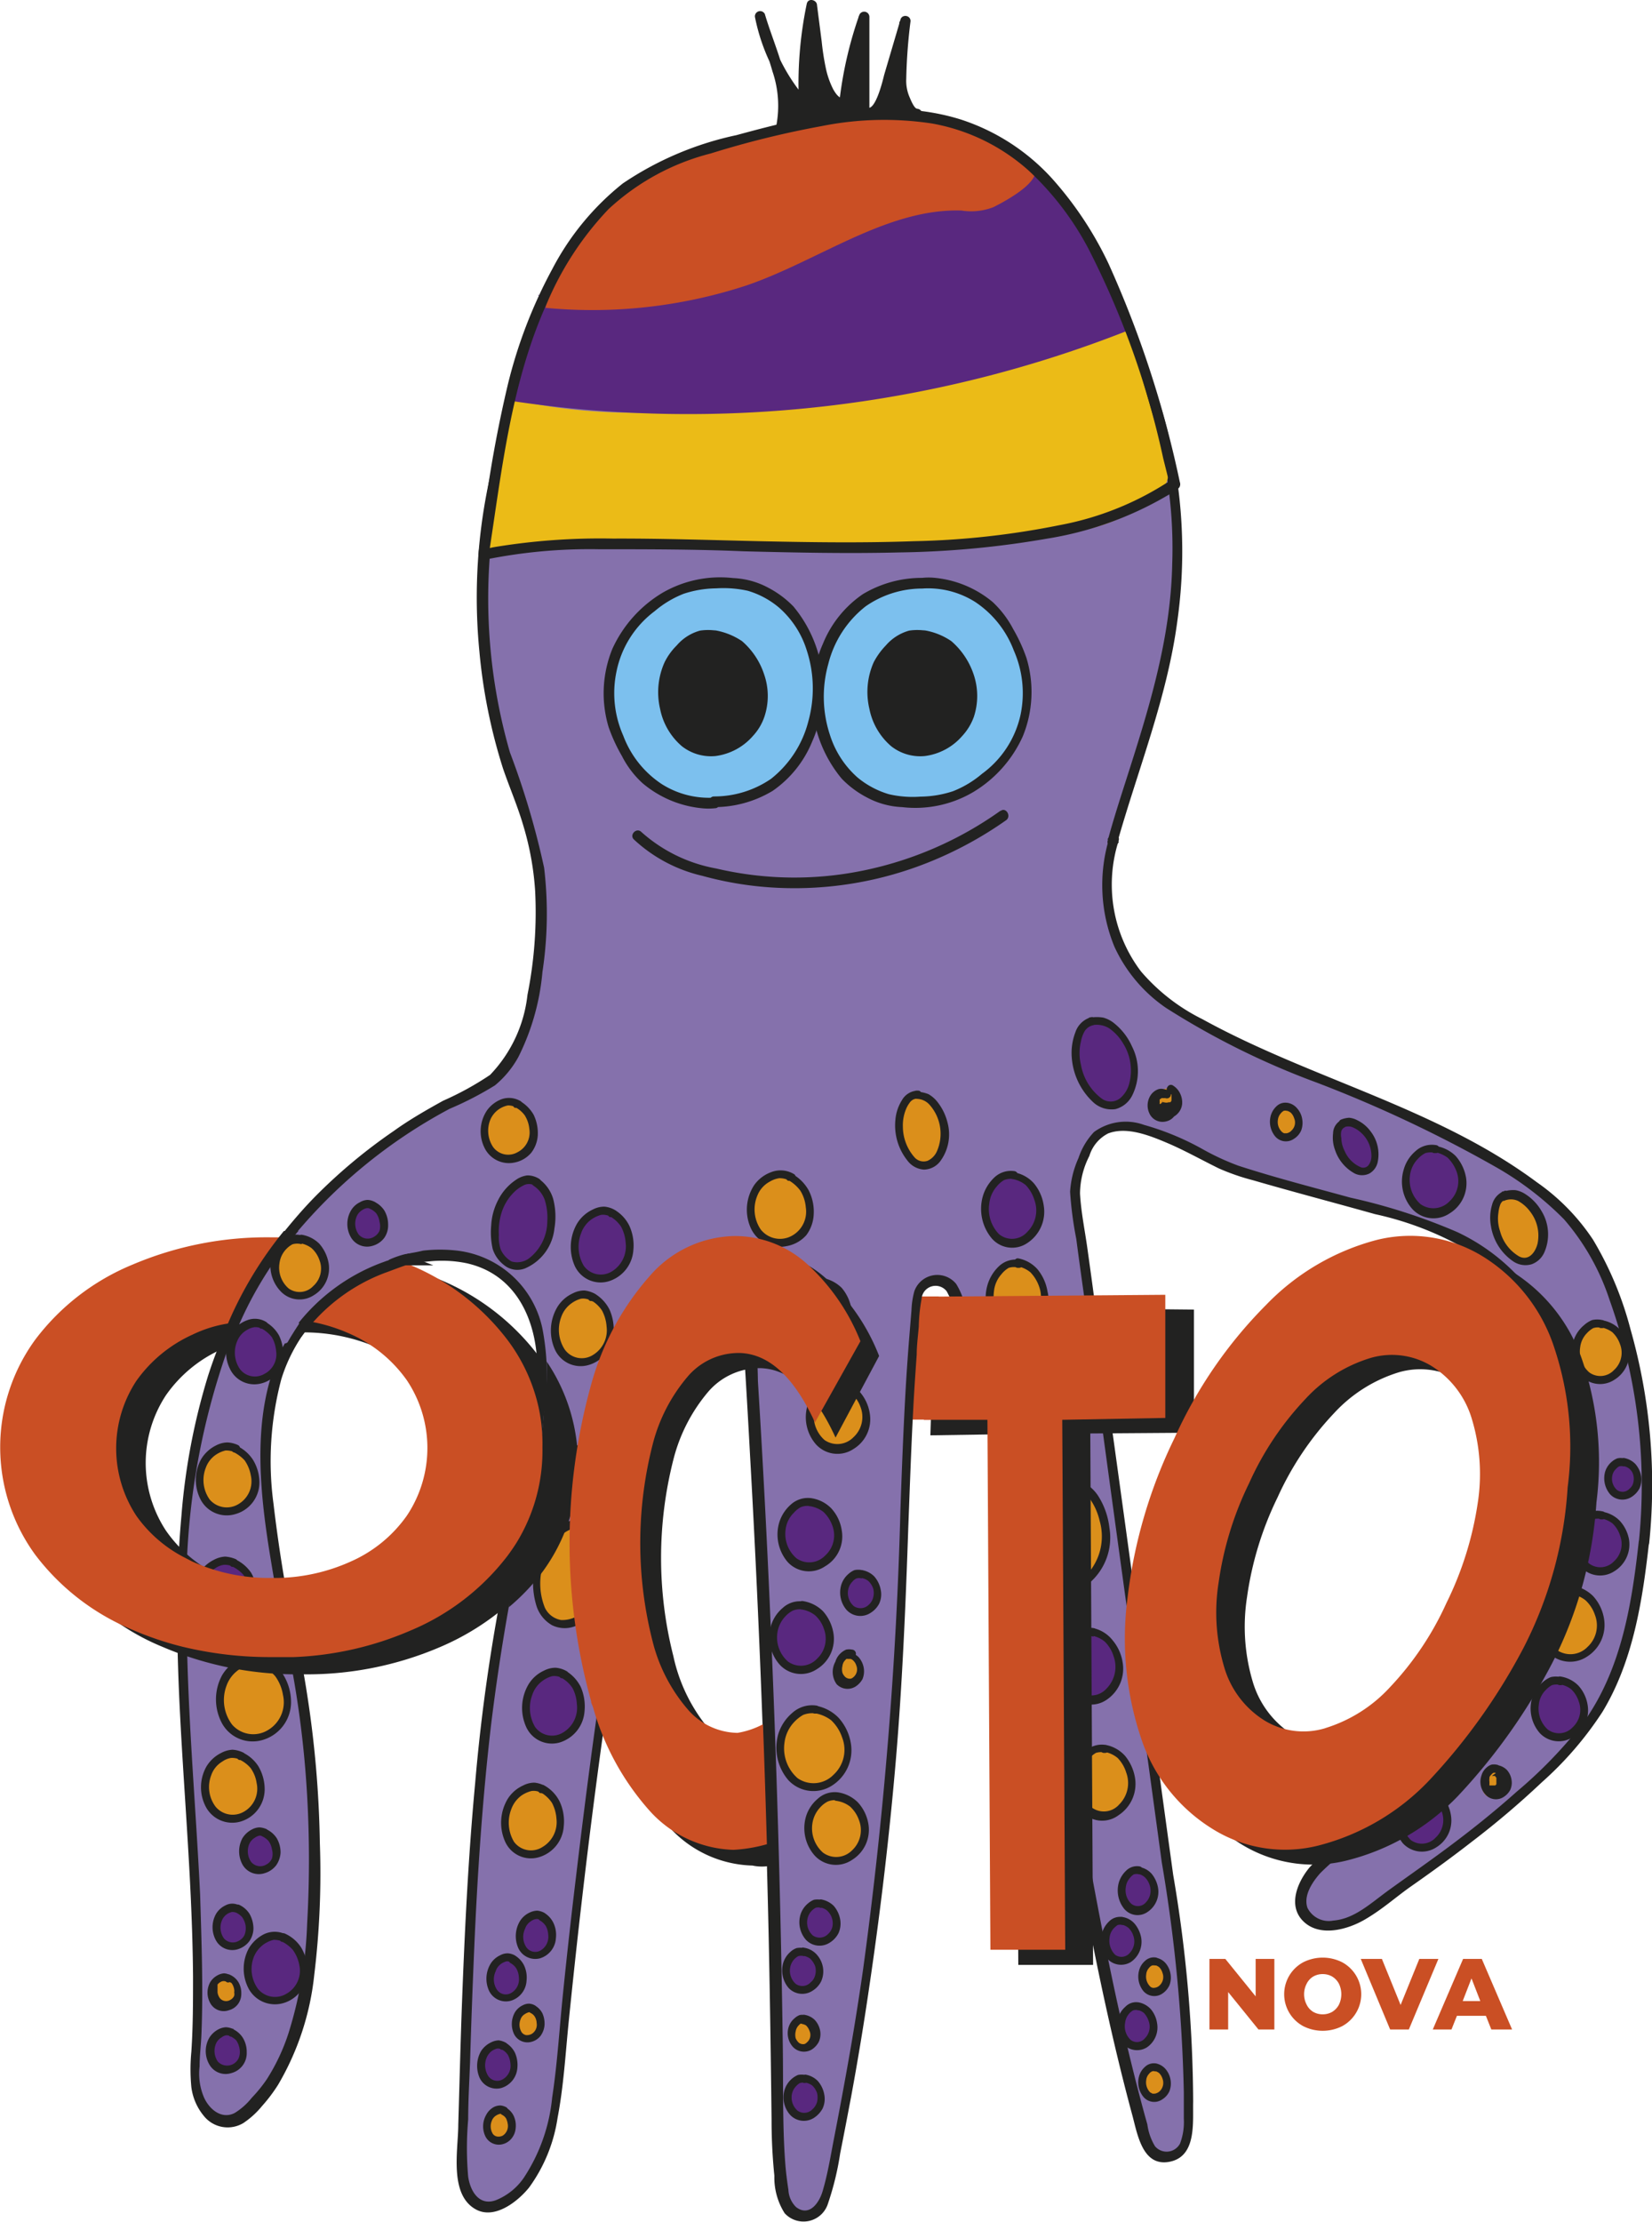 <svg xmlns="http://www.w3.org/2000/svg" viewBox="0 0 88.32 118.74"><defs><style>.cls-1{fill:#ca4f24;}.cls-2,.cls-8{fill:#8571ac;}.cls-3{fill:#222221;}.cls-4{fill:#ebbb17;}.cls-5{fill:#59287f;}.cls-6{fill:#db8f1b;}.cls-7{fill:#7cc0ee;}.cls-8{stroke:#222221;stroke-miterlimit:10;stroke-width:0.57px;}</style></defs><g id="Layer_2" data-name="Layer 2"><g id="Layer_1-2" data-name="Layer 1"><rect class="cls-1" x="48.7" y="69.28" width="1.49" height="6.58"/><path class="cls-2" d="M15.76,88.49a57.46,57.46,0,0,1,1,11.69c0,4.86-.56,10.15-3.81,12.85-.7.58-1.8.43-2.34-.89a3.7,3.7,0,0,1-.21-1.62c.55-7.19-.53-15-.67-22.56,0-1.63,0-3.26.05-4.86a32.88,32.88,0,0,1,2.82-12.59,10.91,10.91,0,0,1,1.93-.17,10.43,10.43,0,0,1,2,.18C13.69,73.84,14,78.73,15,84.23,15.19,85.62,15.47,87,15.76,88.49Z"/><path class="cls-3" d="M15.49,88.56a54.23,54.23,0,0,1,.93,7.4,60,60,0,0,1,0,6.84,21.92,21.92,0,0,1-1,5.86,10.69,10.69,0,0,1-1.15,2.44,7.43,7.43,0,0,1-.81,1,3.51,3.51,0,0,1-.91.81c-.69.36-1.35-.18-1.64-.82a3.23,3.23,0,0,1-.24-1.66c0-.58.08-1.17.1-1.75.1-2.47,0-5-.07-7.41-.24-5-.72-10.07-.72-15.11a38.49,38.49,0,0,1,2.17-14c.21-.53.43-1.06.68-1.58l-.17.14a10.45,10.45,0,0,1,3.74,0l-.12-.48c-3.09,3.64-2.51,8.91-1.77,13.31.27,1.65.59,3.3.92,4.94.07.36.61.21.54-.15a80.94,80.94,0,0,1-1.35-8,17.06,17.06,0,0,1,.42-6.64,8.67,8.67,0,0,1,1.63-3c.13-.15.1-.44-.12-.48a11.18,11.18,0,0,0-3.87,0c-.14,0-.25,0-.34.17a2.76,2.76,0,0,0-.18.39c-.14.32-.27.64-.4,1-.24.57-.45,1.16-.64,1.75A34.63,34.63,0,0,0,9.7,81c-.5,5.47-.06,11,.28,16.47.17,2.72.32,5.44.34,8.17,0,1.33,0,2.65-.09,4a9.94,9.94,0,0,0,0,1.89,3,3,0,0,0,.66,1.53,1.63,1.63,0,0,0,2.12.39,4.55,4.55,0,0,0,1-.91,8.51,8.51,0,0,0,.86-1.14,14.55,14.55,0,0,0,1.93-5.86,45,45,0,0,0,.3-7.06,57,57,0,0,0-.69-8c-.1-.66-.22-1.31-.35-2C16,88.05,15.42,88.2,15.49,88.56Z"/><path class="cls-2" d="M87.89,82.39c-.41,3.77-1,7.65-3.69,10.66-3.78,4.29-9.28,7.72-10.78,8.9-2.85,2.26-5.44.21-2.83-2.33l.16-.15c.61-.55,4.06-2.69,5.32-4.09a29.62,29.62,0,0,0,6.32-10.25c1.87-5.87,2.12-9.73.07-14.42A8.31,8.31,0,0,0,80,67.48h0a13.91,13.91,0,0,0-3.89-2.11c-1.29-.47-9.11-2.46-10.5-3-1.11-.45-5.5-3.35-7-1.57a5.48,5.48,0,0,0-1.05,3.11c.08.63.16,1.26.26,1.89.18,1.41.38,2.83.58,4.24.08.68.18,1.35.27,2,.21,1.52.41,3,.63,4.55.29,2.14.58,4.27.88,6.41h0c.55,4.09,1.12,8.17,1.68,12.27h0c.3,2.23.61,4.45.91,6.67a55,55,0,0,1,.73,12.19,1.12,1.12,0,0,1-2.21.27c-1.11-3.87-2-7.84-2.76-11.83v0Q58,100.29,57.6,98c-1-5.78-2-11.61-3.3-17.28v0c-.15-.65-.3-1.31-.46-2s-.35-1.41-.54-2.11c-.4-1.55-.84-3.08-1.33-4.6-.21-.66-.43-1.31-.66-2-.1-.3-.21-.6-.32-.9a1,1,0,0,0-2,.32c-.09.85-.16,1.7-.22,2.55-.4,5.3-.45,10.65-.73,16a185,185,0,0,1-3.69,28.51,7.37,7.37,0,0,1-.34,1.17,1.1,1.1,0,0,1-2.15-.23,26.39,26.39,0,0,1-.33-4.71q-.06-6.57-.24-13.15l0-1c0-1.13-.08-3-.16-5.23,0-.33,0-.68,0-1q-.34-9.57-.94-19.14l-.06-.93c0-.32,0-.65-.06-1a11.52,11.52,0,0,0-.81-4.14.93.93,0,0,0,0-.1.91.91,0,0,0-1.58,0,12.27,12.27,0,0,0-.71,1.28,31.57,31.57,0,0,0-2.33,8.32Q33.37,83,32.43,89.37h0l-.27,1.81h0q-1.36,9.66-2.28,19.39c-.26,2.76-.79,6-3,7.16a1.24,1.24,0,0,1-1.91-.68,3.15,3.15,0,0,1-.23-1.36c.32-10,.44-20.09,2.24-29.82,0,0,0-.1,0-.15.21-1.13.44-2.27.7-3.39.1-.42.21-.85.31-1.28a35.76,35.76,0,0,0,.89-5.9c0-.22,0-.45.06-.69A9.88,9.88,0,0,0,29,72.86v-.12c-.18-4.33-3.1-6.43-7.41-5.39a17.62,17.62,0,0,0-6.21-1.28,28.64,28.64,0,0,1,10.31-7.94c2.54-1.24,3-5.44,3.22-8.56a15.84,15.84,0,0,0-1.11-6.86A29.83,29.83,0,0,1,27,23.43a17.52,17.52,0,0,1,3.57-6.78,17.54,17.54,0,0,1,8-4.53c6.19-1.94,13.39-2.44,18.46,2C61.19,17.71,63,23.89,63,29.74S61.08,39.42,59.49,45l.09-.15a7.7,7.7,0,0,0,1.48,7.53c3.55,4.07,16.82,6.75,22.53,12.31C86.94,68,88.54,76.39,87.89,82.39Z"/><path class="cls-3" d="M87.61,82.39c-.37,3.36-.94,6.84-2.94,9.63a24.24,24.24,0,0,1-3.58,3.72c-1.22,1.09-2.5,2.11-3.81,3.08-1,.74-2,1.44-3,2.16s-1.86,1.56-3,1.65a1.27,1.27,0,0,1-1.38-.68c-.23-.67.28-1.4.69-1.86A13.78,13.78,0,0,1,73,98.18a22.49,22.49,0,0,0,3-2.34,29.55,29.55,0,0,0,3.29-4.1A26.88,26.88,0,0,0,82,87.07a30.18,30.18,0,0,0,1.63-5.2,17.63,17.63,0,0,0-.08-9.15,12.09,12.09,0,0,0-2-4.08,10.71,10.71,0,0,0-3.64-2.8A31.62,31.62,0,0,0,72.2,64c-2-.55-4-1.06-6-1.71a13.38,13.38,0,0,1-1.92-.89,14.36,14.36,0,0,0-3.12-1.29,2.88,2.88,0,0,0-2.67.38,3.71,3.71,0,0,0-.83,1.39,5.13,5.13,0,0,0-.45,1.81,19.61,19.61,0,0,0,.33,2.51c.13,1,.27,2,.41,3,.28,2,.55,4,.83,6q.82,6.06,1.66,12.13t1.67,12.18a83.15,83.15,0,0,1,1.18,12.3c0,.47,0,.94,0,1.41a3.26,3.26,0,0,1-.2,1.32.81.81,0,0,1-1.34.15,3,3,0,0,1-.41-1.17c-.15-.52-.29-1.05-.43-1.58-.26-1-.51-2-.74-3-.91-3.87-1.63-7.79-2.34-11.71-1.4-7.84-2.67-15.74-4.91-23.38-.29-1-.59-1.93-.91-2.89l-.46-1.35a3.74,3.74,0,0,0-.43-1,1.3,1.3,0,0,0-2.24.4,4.42,4.42,0,0,0-.15,1l-.12,1.47c-.08,1-.15,2-.21,3.08-.11,2-.19,4.07-.26,6.11a224.74,224.74,0,0,1-2,24.59q-.43,3-1,6.08c-.18,1-.36,1.94-.55,2.92s-.34,1.93-.62,2.86c-.19.62-.72,1.35-1.41.82a1.37,1.37,0,0,1-.41-.92c-.08-.53-.14-1-.18-1.58-.14-2-.09-4.08-.12-6.11q-.16-11.49-.67-23-.27-6.25-.66-12.52a35.74,35.74,0,0,0-.49-5.37,3.59,3.59,0,0,0-.88-2,1.16,1.16,0,0,0-1.47,0,6,6,0,0,0-1.23,2.1,21.85,21.85,0,0,0-.9,2.42,47.89,47.89,0,0,0-1.22,5.46q-1.11,6.15-2,12.33c-.58,3.85-1.08,7.71-1.54,11.58-.25,2.06-.48,4.13-.69,6.19-.19,1.86-.3,3.73-.58,5.57A9.43,9.43,0,0,1,28,116.38a3.29,3.29,0,0,1-1.51,1.2c-.86.3-1.34-.46-1.46-1.26a17.39,17.39,0,0,1,0-3.06c0-1,.06-2,.1-3.06q.09-3,.22-6c.17-4,.44-8.07.91-12.08q.38-3.09.92-6.13c.35-1.91.83-3.79,1.24-5.68a38.24,38.24,0,0,0,.65-4.65A13.46,13.46,0,0,0,29,71a5.29,5.29,0,0,0-4.56-4.17,7.91,7.91,0,0,0-1.82,0,8.75,8.75,0,0,1-1,.18,5,5,0,0,1-1.15-.39,19,19,0,0,0-5.13-.86l.2.49a27.7,27.7,0,0,1,8.5-7A17.68,17.68,0,0,0,26.46,58a5.19,5.19,0,0,0,1.26-1.53A12.59,12.59,0,0,0,29,51.94a20.77,20.77,0,0,0,.09-5.57,43.21,43.21,0,0,0-1.83-6.17,29.69,29.69,0,0,1-.8-12.82c.62-4,2-8.26,4.92-11.09,2.8-2.68,6.79-3.93,10.45-4.71a20.32,20.32,0,0,1,10.75.24A13.85,13.85,0,0,1,60.4,19a24.33,24.33,0,0,1,2.27,11.13c-.08,4.08-1.29,7.88-2.52,11.72-.32,1-.64,2-.93,3.07a.28.28,0,0,0,.51.22l.09-.16-.51-.22a8.65,8.65,0,0,0,.27,5.83,8,8,0,0,0,2.76,3.27,42,42,0,0,0,8.08,4,69.87,69.87,0,0,1,9.51,4.48,16.8,16.8,0,0,1,3.69,2.82,12.54,12.54,0,0,1,2.43,4.3,29.41,29.41,0,0,1,1.56,13c0,.37.52.36.56,0a30.43,30.43,0,0,0-1-11.43,18.3,18.3,0,0,0-2-4.78,11.42,11.42,0,0,0-3-3.07c-5.38-4-12.08-5.52-17.89-8.72A10.37,10.37,0,0,1,61,51.91a7.68,7.68,0,0,1-1.19-7,.28.28,0,0,0-.51-.22l-.09.16.51.22c1.13-4,2.69-7.81,3.23-11.93a26.61,26.61,0,0,0-1-11.76,16.14,16.14,0,0,0-6.14-8.59,16.47,16.47,0,0,0-10.3-2.34,29.9,29.9,0,0,0-10.87,2.9A13.84,13.84,0,0,0,30,16.9a17.46,17.46,0,0,0-2.86,5.26,29.72,29.72,0,0,0-1.51,12.66,29.4,29.4,0,0,0,1.26,6.24c.34,1,.78,2,1.1,3.1a15.52,15.52,0,0,1,.62,3.45,22.48,22.48,0,0,1-.41,5.55,7.33,7.33,0,0,1-2,4.28,16.12,16.12,0,0,1-2.51,1.38c-.9.5-1.78,1-2.63,1.61a28.72,28.72,0,0,0-4.21,3.51c-.6.61-1.16,1.26-1.7,1.93a.3.3,0,0,0,.2.49,17.94,17.94,0,0,1,5.48,1,1.71,1.71,0,0,0,.95.22A9.51,9.51,0,0,1,23,67.4a6.58,6.58,0,0,1,1.93.1c2.64.58,3.77,3,3.8,5.62a22.41,22.41,0,0,1-.2,2.59c-.07.79-.14,1.58-.25,2.38-.25,1.81-.76,3.57-1.14,5.37A98.53,98.53,0,0,0,25.4,95.32c-.38,4.06-.57,8.14-.72,12.22-.07,2-.12,4-.18,6,0,1.34-.51,3.74.95,4.53,1,.54,2.23-.42,2.84-1.18a8.42,8.42,0,0,0,1.52-3.72c.32-1.67.42-3.39.59-5.09.21-2.07.43-4.13.67-6.2q1.4-12.18,3.54-24.27c.33-1.87.66-3.74,1.16-5.58a21.32,21.32,0,0,1,.93-2.76c.18-.42.37-.84.59-1.24s.44-1,.84-1.15c1.43-.5,1.55,4,1.61,4.77.13,2,.25,4.09.36,6.13q.65,11.52.93,23c.11,4.16.17,8.33.22,12.49a29.19,29.19,0,0,0,.15,3,3.55,3.55,0,0,0,.55,2,1.37,1.37,0,0,0,2.32-.53,15.4,15.4,0,0,0,.65-2.68c.2-1,.39-2,.58-3,.37-2,.7-4,1-6.07.59-4,1.06-8,1.4-12s.52-8.25.66-12.39c.08-2.07.15-4.15.26-6.22.05-1,.12-2,.19-3,0-.49.07-1,.11-1.49a9.05,9.05,0,0,1,.15-1.48A.75.75,0,0,1,50.61,69a4.87,4.87,0,0,1,.5,1.32c.17.49.34,1,.5,1.47q.91,2.85,1.65,5.76c1,3.81,1.74,7.68,2.46,11.55,1.48,8,2.68,16,4.8,23.87.28,1,.53,2.83,2,2.55s1.24-2.12,1.27-3.22a73.58,73.58,0,0,0-1.07-12.12c-1.12-8.14-2.22-16.28-3.35-24.42-.28-2.05-.55-4.1-.84-6.15-.13-1-.27-2-.4-2.93s-.34-1.94-.39-2.91a4.48,4.48,0,0,1,.5-2,2,2,0,0,1,1-1.2c1-.39,2.25.12,3.17.51s1.84.91,2.76,1.36a11.87,11.87,0,0,0,1.82.63c2.17.63,4.35,1.2,6.52,1.81a17.06,17.06,0,0,1,6.2,2.72c2.54,2,3.7,5.5,3.89,8.69a18.27,18.27,0,0,1-.42,4.78,30.46,30.46,0,0,1-1.58,5.38,26.52,26.52,0,0,1-2.66,4.81,28.14,28.14,0,0,1-3.36,4.17,24.25,24.25,0,0,1-3.16,2.45,11.61,11.61,0,0,0-2.4,1.9c-.65.78-1.2,2.06-.33,2.9s2.34.44,3.27-.1,1.61-1.16,2.41-1.73c1.13-.79,2.25-1.6,3.34-2.45a46.67,46.67,0,0,0,3.72-3.16,18.5,18.5,0,0,0,3.24-3.76c1.66-2.74,2.15-6,2.5-9.13C88.21,82,87.65,82,87.61,82.39Z"/><path class="cls-3" d="M53.48,43.33a19.3,19.3,0,0,1-7.33,3.19,18.28,18.28,0,0,1-7.86-.11,8.17,8.17,0,0,1-4-1.95c-.26-.26-.66.15-.4.4a8,8,0,0,0,3.65,1.94,18.31,18.31,0,0,0,4,.64,19.25,19.25,0,0,0,8.08-1.35,20.27,20.27,0,0,0,4.17-2.26c.29-.21,0-.71-.29-.5Z"/><path class="cls-3" d="M41.78,6.76c.47-1.84-.59-4-1.15-5.93A10.29,10.29,0,0,0,43,5.61,19.8,19.8,0,0,1,43.4.28L43.74,3c.12,1,.61,2.58,1.37,2.51A22.66,22.66,0,0,1,46.18.87L46.2,6c.48.34.94-.49,1.13-1.16l1-3.66a28.37,28.37,0,0,0-.24,3.33c0,.53.46,1.6.87,1.62"/><path class="cls-3" d="M42.05,6.84c.51-2.07-.59-4.16-1.16-6.09a.28.28,0,0,0-.53.15A10.42,10.42,0,0,0,42.8,5.81a.28.28,0,0,0,.47-.2,20.1,20.1,0,0,1,.4-5.25L43.12.28l.27,2.15A9.49,9.49,0,0,0,43.66,4c.18.67.59,1.84,1.45,1.79a.28.28,0,0,0,.27-.21A21,21,0,0,1,46.45,1L45.9.87V3.36c0,.84,0,1.7,0,2.54,0,.3.29.43.56.41a1,1,0,0,0,.63-.41A5.68,5.68,0,0,0,47.85,4l.78-2.78-.54-.07q-.12.9-.18,1.8a9.66,9.66,0,0,0,0,1.7c.06.61.43,1.65,1.13,1.73.36,0,.35-.53,0-.57-.16,0-.34-.45-.4-.59a2.2,2.2,0,0,1-.19-1,28.81,28.81,0,0,1,.23-3.09c0-.33-.46-.38-.54-.08L47.27,4c-.06.24-.47,2-.93,1.74l.14.25,0-5.08a.28.28,0,0,0-.55-.08,21.06,21.06,0,0,0-1.06,4.65l.26-.21c-.28,0-.45-.27-.58-.49a4.54,4.54,0,0,1-.4-1.14,13.52,13.52,0,0,1-.22-1.42L43.68.28c0-.29-.48-.42-.55-.07a20.81,20.81,0,0,0-.41,5.4l.47-.21A9.86,9.86,0,0,1,40.89.75L40.36.9c.29,1,.66,1.94.94,2.92a5.68,5.68,0,0,1,.21,2.86c-.09.36.45.51.54.16Z"/><path class="cls-4" d="M27.42,21.35c10.49,2.36,21-1.79,31.53-3.51.28-.05.94-.45,1.19-.27s.44,1.06.58,1.46l1.71,5.86a1.4,1.4,0,0,1-.67,1.56c-1.6,1.19-2.43,2.69-16.58,2.93-5,.08-12.9-.86-18.92.13-.66.11-.66.37-.61.12a60.1,60.1,0,0,1,1.77-8.28"/><path class="cls-5" d="M28.74,15.77a33.14,33.14,0,0,0,14-3,14,14,0,0,1,4.94-1.67c.85,0,1.7.12,2.56.1a6.22,6.22,0,0,0,3.19-1c.35-.23,1.31-1.1,1.7-1s1.37,1.3,1.63,1.66a33.57,33.57,0,0,1,3.65,6.76A64.08,64.08,0,0,1,27.3,21.42,23.42,23.42,0,0,1,29.21,16"/><path class="cls-1" d="M29.16,16.45a26.47,26.47,0,0,0,10.76-1.2c3.85-1.32,7.5-4.12,11.48-4a3.3,3.3,0,0,0,1.71-.18c.54-.27,2.4-1.25,2.23-2s-1.65-1.46-2.09-1.66a21.84,21.84,0,0,0-3.84-1c-4.15-1.07-7.89.4-13.06,1.86-2.69.76-5.83,4.23-7,7.42"/><path class="cls-3" d="M62.67,25.61a16.13,16.13,0,0,1-6.06,2.46,43.65,43.65,0,0,1-7.73.85c-2.77.1-5.54.06-8.3,0-2.61-.06-5.21-.15-7.82-.14a34.72,34.72,0,0,0-6.36.46l-.62.13.34.35c.71-4.59,1.2-9.28,3.13-13.54a16.69,16.69,0,0,1,3.28-5A12.59,12.59,0,0,1,38,8.2a50.14,50.14,0,0,1,5.92-1.46,17,17,0,0,1,5.91-.14A10.51,10.51,0,0,1,55,9.12a15.68,15.68,0,0,1,3.19,4.17,45.64,45.64,0,0,1,4,11.21c.12.48.24.95.35,1.43a.28.28,0,0,0,.54-.15A56.6,56.6,0,0,0,59.27,14.1a19,19,0,0,0-3.06-4.6,11.32,11.32,0,0,0-4.83-3.11c-3.92-1.23-8.15-.22-12,.83A17.25,17.25,0,0,0,33.3,9.8a14.28,14.28,0,0,0-3.77,4.57,25.75,25.75,0,0,0-2.38,6.18,67.81,67.81,0,0,0-1.3,7.22l-.27,1.79a.29.29,0,0,0,.34.35A28,28,0,0,1,32,29.35c2.59,0,5.18,0,7.77.11,2.78.07,5.55.13,8.33.06a49.93,49.93,0,0,0,7.9-.74,18.45,18.45,0,0,0,6.34-2.26A6.9,6.9,0,0,0,63,26.1C63.24,25.89,63,25.4,62.67,25.61Z"/><path class="cls-6" d="M80.36,64a1.15,1.15,0,0,1,.69,0,2.12,2.12,0,0,1,.86.64,2.53,2.53,0,0,1,.52,1.14,1.86,1.86,0,0,1,0,.62,1.51,1.51,0,0,1-.46,1,.82.82,0,0,1-.78.13,1.94,1.94,0,0,1-.88-.73,3,3,0,0,1-.5-1.32,2.28,2.28,0,0,1,0-.59,1.28,1.28,0,0,1,.26-.67,1,1,0,0,1,.32-.19Z"/><path class="cls-3" d="M80.41,64.17a.91.91,0,0,1,.74,0,2,2,0,0,1,.66.58,2.09,2.09,0,0,1,.39,1.71c-.13.51-.51.94-1,.67a2.21,2.21,0,0,1-1-1.33,2.08,2.08,0,0,1-.09-1,1.72,1.72,0,0,1,.11-.46.57.57,0,0,1,.33-.28l-.17-.39-.06,0a.23.23,0,0,0-.07.3.2.2,0,0,0,.28.07l.07,0c.21-.1,0-.49-.17-.4a1.07,1.07,0,0,0-.66.74,2.44,2.44,0,0,0-.06,1.14,2.8,2.8,0,0,0,1.17,1.87,1.16,1.16,0,0,0,1,.17,1.17,1.17,0,0,0,.68-.63,2.39,2.39,0,0,0-.15-2.22,2.65,2.65,0,0,0-.86-.9,1.39,1.39,0,0,0-.52-.21,1.68,1.68,0,0,0-.63.07C80,63.81,80.15,64.23,80.41,64.17Z"/><path class="cls-6" d="M85.59,70.72a1.62,1.62,0,0,1,.69.26,1.84,1.84,0,0,1,.54.82,1.42,1.42,0,0,1-.27,1.46,1.44,1.44,0,0,1-.9.48,1.14,1.14,0,0,1-.82-.23,1.62,1.62,0,0,1-.53-.89,1.82,1.82,0,0,1,.11-1.13,1.35,1.35,0,0,1,.3-.4,1.13,1.13,0,0,1,.56-.37,1.7,1.7,0,0,1,.39,0Z"/><path class="cls-3" d="M85.54,70.92a1.47,1.47,0,0,1,.66.27,1.6,1.6,0,0,1,.41.64,1.25,1.25,0,0,1-.32,1.38,1,1,0,0,1-1.32.13A1.47,1.47,0,0,1,84.48,72a1.3,1.3,0,0,1,.37-.77,1.35,1.35,0,0,1,.33-.26.79.79,0,0,1,.48,0v-.43h-.07c-.27,0-.26.41,0,.43h.07c.27,0,.27-.4,0-.43a1.24,1.24,0,0,0-.54,0,1.48,1.48,0,0,0-.43.27,1.79,1.79,0,0,0-.57.85,2,2,0,0,0,.41,1.86,1.39,1.39,0,0,0,1.78.21,1.68,1.68,0,0,0,.78-1.7,2,2,0,0,0-.5-1,1.7,1.7,0,0,0-.94-.48C85.39,70.45,85.27,70.86,85.54,70.92Z"/><path class="cls-6" d="M57.34,79.28a1.8,1.8,0,0,1,.93.47A3.61,3.61,0,0,1,59,81.22a3.78,3.78,0,0,1,0,1.83,2.69,2.69,0,0,1-.37.78,1.83,1.83,0,0,1-1.2.87,1.22,1.22,0,0,1-1.09-.42,3.05,3.05,0,0,1-.71-1.59,4.18,4.18,0,0,1,.14-2,3.37,3.37,0,0,1,.4-.73,1.55,1.55,0,0,1,.75-.64,1.19,1.19,0,0,1,.53,0Z"/><path class="cls-3" d="M57.29,79.48a1.7,1.7,0,0,1,.94.56,3.35,3.35,0,0,1,.56,1.23,3,3,0,0,1-.43,2.56,1.6,1.6,0,0,1-.93.65,1.08,1.08,0,0,1-1-.42,3.45,3.45,0,0,1-.63-2.42,2.87,2.87,0,0,1,.43-1.4,2.3,2.3,0,0,1,.48-.59.87.87,0,0,1,.75-.15v-.43h-.1c-.26,0-.26.4,0,.43h.1c.27,0,.26-.39,0-.43a1.36,1.36,0,0,0-1.33.57,3.29,3.29,0,0,0-.67,1.41A4.17,4.17,0,0,0,56,84.16a1.69,1.69,0,0,0,1.1.75,1.54,1.54,0,0,0,1.21-.38,3.19,3.19,0,0,0,1-2.9,4,4,0,0,0-.61-1.71,2.14,2.14,0,0,0-.53-.55,3,3,0,0,0-.74-.3C57.14,79,57,79.4,57.29,79.48Z"/><path class="cls-6" d="M61.74,110.45a.76.76,0,0,1,.35.15.92.92,0,0,1,.27.44.94.94,0,0,1,0,.55,1.38,1.38,0,0,1-.14.24.73.73,0,0,1-.45.26.5.5,0,0,1-.41-.13.79.79,0,0,1-.27-.48,1,1,0,0,1,0-.61.71.71,0,0,1,.15-.22.66.66,0,0,1,.28-.2,1.33,1.33,0,0,1,.2,0Z"/><path class="cls-3" d="M61.68,110.66a.58.58,0,0,1,.29.12.71.71,0,0,1,.18.3.62.62,0,0,1-.14.66.5.5,0,0,1-.28.14h-.11l-.13-.07a.76.76,0,0,1-.21-.65.56.56,0,0,1,.15-.34.42.42,0,0,1,.16-.13.27.27,0,0,1,.18,0v-.43h0c-.12,0-.21.1-.21.21a.22.22,0,0,0,.21.22h0a.21.21,0,0,0,.21-.22.21.21,0,0,0-.21-.21.69.69,0,0,0-.57.2,1,1,0,0,0-.3.48,1.22,1.22,0,0,0,.23,1.11.75.75,0,0,0,1,.14,1,1,0,0,0,.39-.44,1.14,1.14,0,0,0,.06-.61,1.19,1.19,0,0,0-.27-.58.92.92,0,0,0-.53-.3A.22.22,0,0,0,61.68,110.66Z"/><path class="cls-6" d="M79.81,94.69a.73.73,0,0,1,.32.12.88.88,0,0,1,.24.37.76.76,0,0,1,0,.47.88.88,0,0,1-.12.19.62.62,0,0,1-.41.22.5.5,0,0,1-.37-.1.73.73,0,0,1-.24-.41.74.74,0,0,1,0-.51.59.59,0,0,1,.13-.18.56.56,0,0,1,.25-.17h.15Z"/><path class="cls-3" d="M79.76,94.9l.16,0h0l0,0s0,0,0,0l.08.1,0,.07a.08.08,0,0,0,0,0c0,.07,0,0,0,0s0,0,0,.08,0,0,0,0,0,0,0,0v.13s0,0,0,0,0,0,0,.07,0,0,0,0l0,0s0,0,0,0,0,0,0,0l-.06.06,0,0s0,0,0,0l-.07,0s0,0,0,0,0,0,0,0h0s0,0,0,0h-.13l-.11,0s0,0,0,0l0,0s0-.06,0,0a.16.16,0,0,1,0-.07l0,0s0,0,0,0l0-.07v-.06a.54.54,0,0,1,0-.18h0s0,0,0-.06a.06.06,0,0,1,0,0s0,0,0,0a.36.36,0,0,1,.1-.14.38.38,0,0,1,.12-.1s0,0,0,0h.16v-.43h0a.22.22,0,0,0-.21.22.23.23,0,0,0,.21.21h0a.21.21,0,0,0,.2-.22.21.21,0,0,0-.2-.21.65.65,0,0,0-.28,0,.73.73,0,0,0-.25.15.86.86,0,0,0-.28.44,1,1,0,0,0,.21,1,.75.75,0,0,0,1,.12,1,1,0,0,0,.33-.36.92.92,0,0,0,.07-.54,1,1,0,0,0-.25-.53.89.89,0,0,0-.48-.25.22.22,0,0,0-.11.42Z"/><path class="cls-6" d="M61.74,104.79a.88.88,0,0,1,.35.15,1,1,0,0,1,.27,1,1,1,0,0,1-.14.23.73.73,0,0,1-.45.26.53.53,0,0,1-.41-.12.85.85,0,0,1-.27-.48,1,1,0,0,1,0-.62,1.07,1.07,0,0,1,.15-.22.56.56,0,0,1,.28-.19.45.45,0,0,1,.2,0Z"/><path class="cls-3" d="M61.68,105a.58.58,0,0,1,.29.12.69.69,0,0,1,.18.31.61.61,0,0,1-.14.65.44.44,0,0,1-.28.14.22.22,0,0,1-.11,0,.24.24,0,0,1-.13-.07.74.74,0,0,1-.21-.64.58.58,0,0,1,.15-.35.42.42,0,0,1,.16-.13.51.51,0,0,1,.18,0v-.43h0a.21.21,0,0,0-.21.21.21.21,0,0,0,.21.22h0a.21.21,0,0,0,.21-.21.22.22,0,0,0-.21-.22.69.69,0,0,0-.57.2,1,1,0,0,0-.3.49,1.24,1.24,0,0,0,.23,1.11.77.77,0,0,0,1,.14,1.06,1.06,0,0,0,.39-.45,1.12,1.12,0,0,0,.06-.6,1.18,1.18,0,0,0-.27-.59.9.9,0,0,0-.53-.29A.21.21,0,0,0,61.68,105Z"/><path class="cls-6" d="M84,85a1.89,1.89,0,0,1,.83.32,2.17,2.17,0,0,1,.65,1,1.92,1.92,0,0,1,0,1.23,1.8,1.8,0,0,1-1.41,1.11,1.32,1.32,0,0,1-1-.28,1.84,1.84,0,0,1-.64-1.07,2,2,0,0,1,.13-1.36,2,2,0,0,1,.35-.49,1.46,1.46,0,0,1,.68-.44,1.93,1.93,0,0,1,.48,0Z"/><path class="cls-3" d="M83.94,85.17a1.71,1.71,0,0,1,.82.34,1.89,1.89,0,0,1,.51.79,1.56,1.56,0,0,1-.4,1.71,1.27,1.27,0,0,1-1.65.15,1.81,1.81,0,0,1-.61-1.63,1.68,1.68,0,0,1,.47-1,1.49,1.49,0,0,1,.4-.31,1.05,1.05,0,0,1,.61-.06v-.43H84c-.27,0-.27.41,0,.43h.09c.26,0,.26-.4,0-.43a1.38,1.38,0,0,0-1.15.35,2.07,2.07,0,0,0-.67,1,2.36,2.36,0,0,0,.48,2.2,1.63,1.63,0,0,0,2.09.25,2,2,0,0,0,.92-2,2.35,2.35,0,0,0-.59-1.24,2,2,0,0,0-1.12-.56C83.79,84.7,83.68,85.11,83.94,85.17Z"/><path class="cls-6" d="M59,93.4a1.63,1.63,0,0,1,.77.32,2.2,2.2,0,0,1,.6,1,2.06,2.06,0,0,1,0,1.23A1.77,1.77,0,0,1,59.1,97a1.21,1.21,0,0,1-.91-.28,2,2,0,0,1-.59-1.06,2.24,2.24,0,0,1,.12-1.36,1.86,1.86,0,0,1,.33-.48,1.21,1.21,0,0,1,.62-.43,1.3,1.3,0,0,1,.44,0Z"/><path class="cls-3" d="M59,93.61a1.5,1.5,0,0,1,.75.33,1.93,1.93,0,0,1,.46.78,1.61,1.61,0,0,1-.37,1.7,1.09,1.09,0,0,1-1.52.13,1.91,1.91,0,0,1-.53-1.63,1.69,1.69,0,0,1,.41-.91,1.41,1.41,0,0,1,.39-.34.91.91,0,0,1,.54,0v-.43H59c-.26,0-.26.4,0,.43h.08c.27,0,.27-.4,0-.43a1.29,1.29,0,0,0-1.08.36,2.24,2.24,0,0,0-.6,1,2.47,2.47,0,0,0,.43,2.2A1.46,1.46,0,0,0,59.8,97a2,2,0,0,0,.88-2,2.5,2.5,0,0,0-.53-1.17,1.85,1.85,0,0,0-1.06-.59A.22.22,0,0,0,59,93.61Z"/><path class="cls-5" d="M58.38,87.19a1.67,1.67,0,0,1,.77.32,2.27,2.27,0,0,1,.6,1,2,2,0,0,1,0,1.22,1.55,1.55,0,0,1-.3.52,1.58,1.58,0,0,1-1,.59,1.17,1.17,0,0,1-.91-.29A2,2,0,0,1,57,89.47a2.21,2.21,0,0,1,.12-1.35,1.91,1.91,0,0,1,.33-.49A1.21,1.21,0,0,1,58,87.2a1.3,1.3,0,0,1,.44,0Z"/><path class="cls-3" d="M58.33,87.4a1.47,1.47,0,0,1,.74.33,1.87,1.87,0,0,1,.47.79,1.65,1.65,0,0,1-.37,1.7,1.09,1.09,0,0,1-1.52.13,1.93,1.93,0,0,1-.53-1.64,1.65,1.65,0,0,1,.41-.91,1.41,1.41,0,0,1,.39-.34.9.9,0,0,1,.54,0V87h-.08c-.27,0-.26.41,0,.43h.08c.27,0,.27-.4,0-.43a1.28,1.28,0,0,0-1.08.36,2.15,2.15,0,0,0-.6,1,2.49,2.49,0,0,0,.43,2.21,1.47,1.47,0,0,0,1.94.27,2,2,0,0,0,.87-2,2.4,2.4,0,0,0-.53-1.18A1.82,1.82,0,0,0,58.44,87C58.18,86.92,58.06,87.33,58.33,87.4Z"/><path class="cls-5" d="M85.59,80.93a1.51,1.51,0,0,1,.69.27,1.76,1.76,0,0,1,.54.81,1.58,1.58,0,0,1,0,1,1.72,1.72,0,0,1-.27.44,1.5,1.5,0,0,1-.9.49,1.15,1.15,0,0,1-.82-.24,1.62,1.62,0,0,1-.53-.89,1.84,1.84,0,0,1,.11-1.14,1.35,1.35,0,0,1,.3-.4,1.13,1.13,0,0,1,.56-.37,1.7,1.7,0,0,1,.39,0Z"/><path class="cls-3" d="M85.54,81.13a1.47,1.47,0,0,1,.66.27,1.53,1.53,0,0,1,.41.65,1.25,1.25,0,0,1-.32,1.38,1,1,0,0,1-1.32.13,1.47,1.47,0,0,1-.49-1.33,1.27,1.27,0,0,1,.37-.78,1.35,1.35,0,0,1,.33-.26.79.79,0,0,1,.48,0v-.43h-.07c-.27,0-.26.41,0,.43h.07c.27,0,.27-.4,0-.43a1.24,1.24,0,0,0-.54,0,1.48,1.48,0,0,0-.43.27,1.89,1.89,0,0,0-.57.85,2,2,0,0,0,.41,1.87,1.39,1.39,0,0,0,1.78.21,1.68,1.68,0,0,0,.78-1.7,2,2,0,0,0-.5-1,1.7,1.7,0,0,0-.94-.48C85.39,80.66,85.27,81.07,85.54,81.13Z"/><path class="cls-5" d="M76.07,95.69a1.51,1.51,0,0,1,.69.27,1.89,1.89,0,0,1,.55.82,1.65,1.65,0,0,1,0,1,1.26,1.26,0,0,1-.27.43,1.48,1.48,0,0,1-.9.49,1.07,1.07,0,0,1-.81-.24,1.51,1.51,0,0,1-.53-.89,1.74,1.74,0,0,1,.1-1.13,1.81,1.81,0,0,1,.3-.41,1.11,1.11,0,0,1,.56-.36,1.08,1.08,0,0,1,.4,0Z"/><path class="cls-3" d="M76,95.9a1.37,1.37,0,0,1,.66.27,1.62,1.62,0,0,1,.42.64,1.28,1.28,0,0,1-.33,1.39,1,1,0,0,1-1.32.13A1.49,1.49,0,0,1,75,97a1.36,1.36,0,0,1,.37-.78,1.64,1.64,0,0,1,.33-.26,1,1,0,0,1,.49,0v-.43h-.08c-.26,0-.26.4,0,.43h.08c.26,0,.26-.4,0-.43a1.22,1.22,0,0,0-.54,0,1.41,1.41,0,0,0-.44.27,1.86,1.86,0,0,0-.57.86A2,2,0,0,0,75,98.5a1.39,1.39,0,0,0,1.78.22A1.68,1.68,0,0,0,77.57,97a2,2,0,0,0-.5-1.05,1.7,1.7,0,0,0-.94-.48A.22.22,0,0,0,76,95.9Z"/><path class="cls-6" d="M44.74,96a1.92,1.92,0,0,1,.78.3,2.15,2.15,0,0,1,.62.93,1.84,1.84,0,0,1,0,1.16,1.59,1.59,0,0,1-.32.5,1.63,1.63,0,0,1-1,.55,1.25,1.25,0,0,1-.93-.27,1.75,1.75,0,0,1-.6-1,1.79,1.79,0,0,1,.45-1.75,1.33,1.33,0,0,1,.64-.41,1.36,1.36,0,0,1,.45,0Z"/><path class="cls-3" d="M44.69,96.23a1.54,1.54,0,0,1,.76.31,1.79,1.79,0,0,1,.48.74,1.47,1.47,0,0,1-.38,1.6A1.19,1.19,0,0,1,44,99a1.73,1.73,0,0,1-.57-1.54,1.6,1.6,0,0,1,.44-.9,1.37,1.37,0,0,1,.38-.29,1,1,0,0,1,.56-.06v-.43h-.08c-.27,0-.27.4,0,.43h.08c.27,0,.27-.4,0-.43a1.34,1.34,0,0,0-1.09.34,2,2,0,0,0-.63.95,2.21,2.21,0,0,0,.46,2.08,1.54,1.54,0,0,0,2,.24,1.89,1.89,0,0,0,.88-1.9,2.25,2.25,0,0,0-.56-1.17,1.9,1.9,0,0,0-1.06-.54C44.53,95.75,44.42,96.17,44.69,96.23Z"/><path class="cls-6" d="M43.55,91.33a2.11,2.11,0,0,1,.94.37,2.42,2.42,0,0,1,.74,1.11,2.17,2.17,0,0,1,0,1.4,1.92,1.92,0,0,1-.38.6,2,2,0,0,1-1.22.67,1.5,1.5,0,0,1-1.12-.33,2.15,2.15,0,0,1-.73-1.21,2.41,2.41,0,0,1,.15-1.55,2.35,2.35,0,0,1,.4-.56,1.66,1.66,0,0,1,.77-.49,1.63,1.63,0,0,1,.54,0Z"/><path class="cls-3" d="M43.49,91.54a2,2,0,0,1,.94.38,2.24,2.24,0,0,1,.59.92,1.81,1.81,0,0,1-.46,2,1.49,1.49,0,0,1-1.92.18,2.12,2.12,0,0,1-.7-1.89A1.94,1.94,0,0,1,42.48,92a2,2,0,0,1,.46-.36,1.29,1.29,0,0,1,.7-.07v-.43h-.09c-.27,0-.27.41,0,.43h.09c.27,0,.27-.4,0-.43a1.58,1.58,0,0,0-1.28.39,2.43,2.43,0,0,0-.75,1.13,2.66,2.66,0,0,0,.54,2.47,1.83,1.83,0,0,0,2.34.28,2.23,2.23,0,0,0,1-2.24,2.67,2.67,0,0,0-.67-1.39,2.25,2.25,0,0,0-1.26-.64A.22.22,0,0,0,43.49,91.54Z"/><path class="cls-5" d="M42.86,85.77a1.92,1.92,0,0,1,.78.3,2.15,2.15,0,0,1,.62.93,1.84,1.84,0,0,1,0,1.16,1.59,1.59,0,0,1-.32.5,1.68,1.68,0,0,1-1,.55,1.29,1.29,0,0,1-.93-.27,1.75,1.75,0,0,1-.6-1,1.79,1.79,0,0,1,.45-1.75,1.33,1.33,0,0,1,.64-.41,1.36,1.36,0,0,1,.45,0Z"/><path class="cls-3" d="M42.81,86a1.54,1.54,0,0,1,.76.31,1.67,1.67,0,0,1,.48.74,1.47,1.47,0,0,1-.38,1.6,1.18,1.18,0,0,1-1.54.14,1.71,1.71,0,0,1-.57-1.53,1.6,1.6,0,0,1,.44-.9,1.37,1.37,0,0,1,.38-.29,1,1,0,0,1,.56-.06v-.43h-.08c-.27,0-.27.4,0,.43h.08c.27,0,.27-.4,0-.43a1.34,1.34,0,0,0-1.09.34,2,2,0,0,0-.63.95,2.21,2.21,0,0,0,.46,2.08,1.54,1.54,0,0,0,2,.24,1.89,1.89,0,0,0,.88-1.9A2.33,2.33,0,0,0,44,86.1a1.93,1.93,0,0,0-1.06-.54C42.65,85.5,42.54,85.92,42.81,86Z"/><path class="cls-5" d="M43.31,80.27a1.79,1.79,0,0,1,.78.3,2.09,2.09,0,0,1,.62.93,1.77,1.77,0,0,1,0,1.16,1.42,1.42,0,0,1-.31.49,1.64,1.64,0,0,1-1,.56,1.25,1.25,0,0,1-.92-.27,1.81,1.81,0,0,1-.61-1A2,2,0,0,1,42,81.15a1.77,1.77,0,0,1,.34-.46,1.28,1.28,0,0,1,.64-.41,1.36,1.36,0,0,1,.45,0Z"/><path class="cls-3" d="M43.25,80.48a1.57,1.57,0,0,1,.77.31,1.86,1.86,0,0,1,.48.74,1.45,1.45,0,0,1-.38,1.59,1.18,1.18,0,0,1-1.54.15A1.72,1.72,0,0,1,42,81.74a1.48,1.48,0,0,1,.44-.9,1.32,1.32,0,0,1,.37-.3,1,1,0,0,1,.57-.05v-.43h-.08c-.27,0-.27.41,0,.43h.08c.27,0,.26-.4,0-.43a1.35,1.35,0,0,0-1.09.33,2.09,2.09,0,0,0-.64,1,2.27,2.27,0,0,0,.46,2.08,1.54,1.54,0,0,0,2,.23A1.85,1.85,0,0,0,45,81.77a2.21,2.21,0,0,0-.56-1.17,1.87,1.87,0,0,0-1.06-.54A.22.22,0,0,0,43.25,80.48Z"/><path class="cls-5" d="M76.68,61.34a1.8,1.8,0,0,1,.78.31,2.06,2.06,0,0,1,.62.92,1.77,1.77,0,0,1,0,1.16,1.41,1.41,0,0,1-.31.5,1.63,1.63,0,0,1-1,.55,1.25,1.25,0,0,1-.93-.27,1.82,1.82,0,0,1-.61-1,2.09,2.09,0,0,1,.13-1.29,1.74,1.74,0,0,1,.33-.46,1.33,1.33,0,0,1,.64-.41,1.7,1.7,0,0,1,.45,0Z"/><path class="cls-3" d="M76.62,61.55a1.74,1.74,0,0,1,.77.31,2,2,0,0,1,.48.74,1.47,1.47,0,0,1-.38,1.6,1.19,1.19,0,0,1-1.54.15,1.73,1.73,0,0,1-.57-1.54,1.54,1.54,0,0,1,.44-.9,1.37,1.37,0,0,1,.38-.29,1,1,0,0,1,.56,0v-.43h-.08c-.27,0-.27.4,0,.43h.08c.27,0,.27-.41,0-.43a1.29,1.29,0,0,0-1.09.33,2,2,0,0,0-.63,1,2.21,2.21,0,0,0,.46,2.08,1.54,1.54,0,0,0,2,.24,1.89,1.89,0,0,0,.88-1.9,2.33,2.33,0,0,0-.56-1.17,1.91,1.91,0,0,0-1.07-.53C76.47,61.07,76.36,61.49,76.62,61.55Z"/><path class="cls-5" d="M60.81,107.19a.89.89,0,0,1,.45.19,1.25,1.25,0,0,1,.36.58,1.18,1.18,0,0,1,0,.72,1,1,0,0,1-.18.31,1,1,0,0,1-.59.35.69.69,0,0,1-.54-.17,1.17,1.17,0,0,1-.35-.63,1.35,1.35,0,0,1,.07-.8.88.88,0,0,1,.2-.29.77.77,0,0,1,.37-.26.76.76,0,0,1,.26,0Z"/><path class="cls-3" d="M60.75,107.4a.75.75,0,0,1,.41.17,1.16,1.16,0,0,1,.25.43.87.87,0,0,1-.2.92.55.55,0,0,1-.77.08,1,1,0,0,1-.29-.9.9.9,0,0,1,.21-.49.76.76,0,0,1,.22-.18.44.44,0,0,1,.28,0V107h0a.22.22,0,0,0,0,.43h0a.22.22,0,0,0,0-.43.8.8,0,0,0-.7.24,1.24,1.24,0,0,0-.38.6,1.57,1.57,0,0,0,.28,1.4,1,1,0,0,0,1.25.17,1.29,1.29,0,0,0,.55-1.3,1.51,1.51,0,0,0-.33-.74,1.19,1.19,0,0,0-.66-.37A.22.22,0,0,0,60.75,107.4Z"/><path class="cls-5" d="M71.78,60a.88.88,0,0,1,.49-.08,1.64,1.64,0,0,1,.68.42,2.11,2.11,0,0,1,.51.8,2.06,2.06,0,0,1,.07.46,1.13,1.13,0,0,1-.23.76.54.54,0,0,1-.54.15,1.37,1.37,0,0,1-.71-.47,2.37,2.37,0,0,1-.51-.93,1.42,1.42,0,0,1,0-.45.91.91,0,0,1,.11-.52.56.56,0,0,1,.21-.16Z"/><path class="cls-3" d="M71.83,60.25a.61.61,0,0,1,.51,0,1.58,1.58,0,0,1,.48.33,1.67,1.67,0,0,1,.5,1.19.81.81,0,0,1-.16.5.36.36,0,0,1-.44.09,1.64,1.64,0,0,1-.83-.85,1.58,1.58,0,0,1-.18-.7.87.87,0,0,1,0-.36.34.34,0,0,1,.18-.21l-.21-.37,0,0c-.23.14,0,.51.21.37l0,0c.23-.14,0-.51-.21-.37a.81.81,0,0,0-.41.69,1.89,1.89,0,0,0,.1.88,2.23,2.23,0,0,0,1.06,1.27.89.89,0,0,0,.78,0,.92.92,0,0,0,.44-.59,2,2,0,0,0-.38-1.67,1.92,1.92,0,0,0-.71-.59,1.13,1.13,0,0,0-.43-.13,1.34,1.34,0,0,0-.44.1C71.47,59.93,71.58,60.34,71.83,60.25Z"/><path class="cls-5" d="M86.8,78.13a1.05,1.05,0,0,1,.4.16,1.14,1.14,0,0,1,.33.48,1,1,0,0,1,0,.61.68.68,0,0,1-.16.26.83.83,0,0,1-.53.29.61.61,0,0,1-.48-.14.89.89,0,0,1-.32-.53,1,1,0,0,1,.07-.67.81.81,0,0,1,.17-.24.77.77,0,0,1,.33-.22h.2Z"/><path class="cls-3" d="M86.74,78.34a.64.64,0,0,1,.58.48.81.81,0,0,1,0,.41.57.57,0,0,1-.2.32.5.5,0,0,1-.67.07.8.8,0,0,1-.26-.72.67.67,0,0,1,.2-.4.75.75,0,0,1,.17-.14.53.53,0,0,1,.25,0v-.43h0c-.12,0-.21.1-.21.21a.22.22,0,0,0,.21.22h0a.22.22,0,0,0,0-.43.77.77,0,0,0-.34,0,1,1,0,0,0-.3.18,1.13,1.13,0,0,0-.36.55,1.32,1.32,0,0,0,.27,1.19.9.9,0,0,0,1.15.14,1.21,1.21,0,0,0,.42-.45,1.16,1.16,0,0,0,.09-.66,1.32,1.32,0,0,0-.32-.66,1.12,1.12,0,0,0-.6-.31.22.22,0,0,0-.11.42Z"/><path class="cls-5" d="M60,102.64a.93.93,0,0,1,.46.19,1.35,1.35,0,0,1,.35.57,1.21,1.21,0,0,1,0,.73,1.05,1.05,0,0,1-.18.31.91.91,0,0,1-.59.34.69.69,0,0,1-.54-.16,1.17,1.17,0,0,1-.35-.63,1.48,1.48,0,0,1,.07-.81,1.18,1.18,0,0,1,.2-.28.7.7,0,0,1,.37-.26.76.76,0,0,1,.26,0Z"/><path class="cls-3" d="M59.93,102.84a.86.86,0,0,1,.4.18,1,1,0,0,1,.26.42.9.9,0,0,1-.2.93.57.57,0,0,1-.78.08,1.07,1.07,0,0,1-.29-.9.87.87,0,0,1,.21-.49,1.3,1.3,0,0,1,.22-.19.53.53,0,0,1,.28,0v-.43H60a.22.22,0,0,0,0,.43H60a.22.22,0,0,0,.21-.22.21.21,0,0,0-.21-.21.82.82,0,0,0-.7.23,1.4,1.4,0,0,0-.38.61,1.57,1.57,0,0,0,.28,1.39,1,1,0,0,0,1.25.18,1.31,1.31,0,0,0,.56-1.31,1.64,1.64,0,0,0-.34-.73,1.07,1.07,0,0,0-.66-.37C59.78,102.36,59.66,102.78,59.93,102.84Z"/><path class="cls-5" d="M60.85,99.92a1.15,1.15,0,0,1,.46.19,1.29,1.29,0,0,1,.35.58,1.21,1.21,0,0,1,0,.73,1.05,1.05,0,0,1-.18.31.91.91,0,0,1-.59.34.75.75,0,0,1-.54-.16,1.21,1.21,0,0,1-.35-.63,1.38,1.38,0,0,1,.08-.81,1.45,1.45,0,0,1,.19-.29.74.74,0,0,1,.37-.25.76.76,0,0,1,.26,0Z"/><path class="cls-3" d="M60.8,100.13a.77.77,0,0,1,.4.18,1,1,0,0,1,.26.42.9.9,0,0,1-.2.93.56.56,0,0,1-.78.07,1,1,0,0,1-.29-.89.88.88,0,0,1,.22-.49.76.76,0,0,1,.21-.19.54.54,0,0,1,.28,0v-.43h0a.22.22,0,0,0,0,.43h0c.11,0,.21-.1.21-.21a.23.23,0,0,0-.21-.22.83.83,0,0,0-.7.24,1.44,1.44,0,0,0-.38.61A1.57,1.57,0,0,0,60.1,102a.93.93,0,0,0,1.25.17,1.29,1.29,0,0,0,.56-1.3,1.62,1.62,0,0,0-.34-.74,1.11,1.11,0,0,0-.66-.36A.21.21,0,0,0,60.8,100.13Z"/><path class="cls-6" d="M45.35,88.44a1,1,0,0,1,.36.14A1.07,1.07,0,0,1,46,89a.87.87,0,0,1,0,.53.91.91,0,0,1-.15.23.76.76,0,0,1-.46.25.62.62,0,0,1-.42-.13.74.74,0,0,1-.27-.45.91.91,0,0,1,.05-.59,1.13,1.13,0,0,1,.15-.21.61.61,0,0,1,.29-.18.5.5,0,0,1,.21,0Z"/><path class="cls-3" d="M45.3,88.65l.18,0a.39.39,0,0,1,.11.06.61.61,0,0,1,.19.29.54.54,0,0,1-.14.61.42.42,0,0,1-.14.09l0,0,0,0h0a.37.37,0,0,1-.29-.07.59.59,0,0,1-.17-.24.76.76,0,0,1,0-.37.52.52,0,0,1,.16-.32.57.57,0,0,1,.15-.12h.2v-.43h0a.22.22,0,0,0,0,.43h0a.21.21,0,0,0,.21-.21.22.22,0,0,0-.21-.22.81.81,0,0,0-.31,0,1,1,0,0,0-.27.17,1,1,0,0,0-.31.48A1.12,1.12,0,0,0,44.73,90a.81.81,0,0,0,1,.13,1.12,1.12,0,0,0,.38-.4,1.09,1.09,0,0,0,.07-.59,1.16,1.16,0,0,0-.28-.59,1,1,0,0,0-.53-.27.21.21,0,0,0-.26.15A.21.21,0,0,0,45.3,88.65Z"/><path class="cls-6" d="M42.85,107.92a.93.93,0,0,1,.36.14,1,1,0,0,1,.28.42.87.87,0,0,1,0,.53,1.28,1.28,0,0,1-.14.23.81.81,0,0,1-.47.25.66.66,0,0,1-.42-.12.85.85,0,0,1-.27-.46.91.91,0,0,1,.05-.59.83.83,0,0,1,.16-.21.59.59,0,0,1,.29-.18.45.45,0,0,1,.2,0Z"/><path class="cls-3" d="M42.8,108.13l.18.05a.45.45,0,0,1,.12.06.74.74,0,0,1,.18.29.52.52,0,0,1-.14.61.34.34,0,0,1-.14.09s0,0,0,0l0,0s0,0,0,0a.38.38,0,0,1-.29-.07.7.7,0,0,1-.17-.24.76.76,0,0,1,0-.37.58.58,0,0,1,.16-.32.57.57,0,0,1,.15-.12h.05a.75.75,0,0,1,.15,0v-.43h0a.22.22,0,0,0,0,.43h0a.21.21,0,0,0,.21-.21.23.23,0,0,0-.21-.22.75.75,0,0,0-.3,0,.83.83,0,0,0-.27.17,1,1,0,0,0-.32.48,1.1,1.1,0,0,0,.24,1.06.81.81,0,0,0,1,.13,1.09,1.09,0,0,0,.37-.4,1,1,0,0,0,.08-.59,1.17,1.17,0,0,0-.29-.59,1,1,0,0,0-.53-.27.21.21,0,0,0-.26.15A.21.21,0,0,0,42.8,108.13Z"/><path class="cls-6" d="M44.81,73.93a1.8,1.8,0,0,1,.79.31,2.09,2.09,0,0,1,.62.93,1.77,1.77,0,0,1,0,1.16,1.57,1.57,0,0,1-.31.5,1.62,1.62,0,0,1-1,.55,1.25,1.25,0,0,1-.93-.27,1.75,1.75,0,0,1-.6-1,2,2,0,0,1,.12-1.28,1.87,1.87,0,0,1,.33-.47,1.4,1.4,0,0,1,.64-.41,1.77,1.77,0,0,1,.46,0Z"/><path class="cls-3" d="M44.76,74.14a1.69,1.69,0,0,1,.77.32,1.86,1.86,0,0,1,.48.74,1.47,1.47,0,0,1-.38,1.6,1.2,1.2,0,0,1-1.55.15,1.73,1.73,0,0,1-.56-1.54,1.53,1.53,0,0,1,.43-.9,1.36,1.36,0,0,1,.38-.3,1,1,0,0,1,.57,0v-.43h-.09c-.26,0-.26.4,0,.43h.09c.26,0,.26-.41,0-.43a1.34,1.34,0,0,0-1.1.33,2,2,0,0,0-.63,1,2.21,2.21,0,0,0,.46,2.08,1.55,1.55,0,0,0,2,.24,1.86,1.86,0,0,0,.87-1.9,2.28,2.28,0,0,0-.56-1.18,1.92,1.92,0,0,0-1.06-.53C44.61,73.66,44.5,74.08,44.76,74.14Z"/><path class="cls-5" d="M43.85,68.49a1.8,1.8,0,0,1,.78.31,2.09,2.09,0,0,1,.62.93,1.8,1.8,0,0,1,0,1.17,1.46,1.46,0,0,1-.31.49,1.64,1.64,0,0,1-1,.56,1.29,1.29,0,0,1-.93-.27,1.81,1.81,0,0,1-.61-1,2.13,2.13,0,0,1,.13-1.3,1.74,1.74,0,0,1,.33-.46,1.33,1.33,0,0,1,.64-.41,1.36,1.36,0,0,1,.45,0Z"/><path class="cls-3" d="M43.79,68.7a1.74,1.74,0,0,1,.77.31,2,2,0,0,1,.48.75,1.46,1.46,0,0,1-.38,1.6,1.17,1.17,0,0,1-1.54.15A1.73,1.73,0,0,1,42.55,70a1.59,1.59,0,0,1,.44-.91,1.37,1.37,0,0,1,.38-.29,1.07,1.07,0,0,1,.56-.06v-.43h-.08c-.27,0-.27.4,0,.43h.08c.27,0,.27-.4,0-.43a1.32,1.32,0,0,0-1.09.34,2,2,0,0,0-.63,1,2.23,2.23,0,0,0,.46,2.09,1.54,1.54,0,0,0,2,.24A1.91,1.91,0,0,0,45.53,70,2.36,2.36,0,0,0,45,68.82a2,2,0,0,0-1.07-.54C43.64,68.22,43.53,68.64,43.79,68.7Z"/><path class="cls-5" d="M46,84.11a1.05,1.05,0,0,1,.46.18,1.22,1.22,0,0,1,.37.55,1.09,1.09,0,0,1,0,.69.89.89,0,0,1-.18.3,1,1,0,0,1-.6.33.75.75,0,0,1-.55-.16,1.07,1.07,0,0,1-.36-.6,1.18,1.18,0,0,1,.07-.77.9.9,0,0,1,.2-.27.77.77,0,0,1,.38-.25.76.76,0,0,1,.26,0Z"/><path class="cls-3" d="M46,84.32a.8.8,0,0,1,.42.16,1,1,0,0,1,.26.4.91.91,0,0,1,0,.49.75.75,0,0,1-.23.38.63.63,0,0,1-.8.08.93.93,0,0,1-.31-.85.85.85,0,0,1,.24-.47.62.62,0,0,1,.2-.16.49.49,0,0,1,.29,0V83.9h0a.21.21,0,0,0-.21.22.21.21,0,0,0,.21.21h0a.21.21,0,0,0,.21-.22.21.21,0,0,0-.21-.21,1,1,0,0,0-.38,0,1.07,1.07,0,0,0-.32.2,1.26,1.26,0,0,0-.4.61,1.43,1.43,0,0,0,.29,1.32,1,1,0,0,0,1.28.16A1.28,1.28,0,0,0,47,85.7a1.18,1.18,0,0,0,.09-.72,1.5,1.5,0,0,0-.35-.74,1.2,1.2,0,0,0-.67-.34A.22.22,0,0,0,46,84.32Z"/><path class="cls-5" d="M43,104.29a1.18,1.18,0,0,1,.47.18,1.33,1.33,0,0,1,.36.56,1.09,1.09,0,0,1,0,.69.81.81,0,0,1-.19.29.93.93,0,0,1-.6.33.76.76,0,0,1-.55-.16,1.09,1.09,0,0,1-.36-.6,1.23,1.23,0,0,1,.08-.76,1.15,1.15,0,0,1,.19-.28.87.87,0,0,1,.38-.24.82.82,0,0,1,.27,0Z"/><path class="cls-3" d="M42.9,104.5a1,1,0,0,1,.41.16,1.13,1.13,0,0,1,.27.41.87.87,0,0,1,0,.48.69.69,0,0,1-.24.38.6.6,0,0,1-.8.08.94.94,0,0,1-.3-.84.87.87,0,0,1,.23-.48.83.83,0,0,1,.21-.16.57.57,0,0,1,.29,0v-.43h0a.22.22,0,0,0,0,.43h0a.21.21,0,0,0,.21-.21.22.22,0,0,0-.21-.22,1,1,0,0,0-.38,0,.94.94,0,0,0-.33.2,1.28,1.28,0,0,0-.39.6,1.45,1.45,0,0,0,.29,1.33,1,1,0,0,0,1.28.15,1.23,1.23,0,0,0,.46-.5,1.31,1.31,0,0,0,.1-.73,1.37,1.37,0,0,0-.36-.73,1.14,1.14,0,0,0-.66-.34C42.75,104,42.63,104.44,42.9,104.5Z"/><path class="cls-5" d="M43,111.07a1,1,0,0,1,.46.18,1.28,1.28,0,0,1,.37.55,1.12,1.12,0,0,1,0,.7,1,1,0,0,1-.18.29,1,1,0,0,1-.6.33.75.75,0,0,1-.55-.16,1.07,1.07,0,0,1-.36-.6,1.19,1.19,0,0,1,.07-.77,1.35,1.35,0,0,1,.2-.27.75.75,0,0,1,.38-.24.82.82,0,0,1,.27,0Z"/><path class="cls-3" d="M43,111.28a.9.9,0,0,1,.42.16,1,1,0,0,1,.26.4,1,1,0,0,1,0,.49.8.8,0,0,1-.24.38.61.61,0,0,1-.8.08.94.94,0,0,1-.31-.84.85.85,0,0,1,.24-.48.78.78,0,0,1,.2-.16.61.61,0,0,1,.3,0v-.43H43c-.12,0-.21.1-.21.21a.22.22,0,0,0,.21.22h.05a.22.22,0,0,0,0-.43,1,1,0,0,0-.39,0,1.29,1.29,0,0,0-.72.81,1.41,1.41,0,0,0,.3,1.32,1,1,0,0,0,1.28.16,1.38,1.38,0,0,0,.46-.5,1.22,1.22,0,0,0,.09-.73,1.5,1.5,0,0,0-.35-.74,1.2,1.2,0,0,0-.67-.34A.22.22,0,0,0,43,111.28Z"/><path class="cls-5" d="M43.84,101.71a1,1,0,0,1,.47.18,1.2,1.2,0,0,1,.36.55,1.09,1.09,0,0,1,0,.69.89.89,0,0,1-.18.3,1,1,0,0,1-.61.33.76.76,0,0,1-.55-.16A1.06,1.06,0,0,1,43,103a1.19,1.19,0,0,1,.07-.77.9.9,0,0,1,.2-.27.79.79,0,0,1,.37-.25h.22Z"/><path class="cls-3" d="M43.79,101.92a.82.82,0,0,1,.41.16.92.92,0,0,1,.3.89.75.75,0,0,1-.23.38.63.63,0,0,1-.81.08.94.94,0,0,1-.3-.84.9.9,0,0,1,.23-.48,1.06,1.06,0,0,1,.21-.16.48.48,0,0,1,.29,0v-.43h0a.22.22,0,0,0-.21.22.21.21,0,0,0,.21.21h0a.21.21,0,0,0,.21-.22.21.21,0,0,0-.21-.21,1,1,0,0,0-.38,0,1.16,1.16,0,0,0-.32.2,1.26,1.26,0,0,0-.4.61,1.43,1.43,0,0,0,.29,1.32,1,1,0,0,0,1.28.16,1.28,1.28,0,0,0,.47-.51,1.26,1.26,0,0,0,.09-.72,1.5,1.5,0,0,0-.35-.74,1.27,1.27,0,0,0-.67-.34A.22.22,0,0,0,43.79,101.92Z"/><path class="cls-5" d="M83.38,89.8a1.51,1.51,0,0,1,.69.27,1.74,1.74,0,0,1,.54.82,1.42,1.42,0,0,1-.27,1.46,1.5,1.5,0,0,1-.9.49,1.1,1.1,0,0,1-.82-.24,1.62,1.62,0,0,1-.53-.89,1.85,1.85,0,0,1,.11-1.14,1.35,1.35,0,0,1,.3-.4,1,1,0,0,1,.56-.36,1,1,0,0,1,.39,0Z"/><path class="cls-3" d="M83.33,90a1.35,1.35,0,0,1,.66.26,1.53,1.53,0,0,1,.41.65,1.27,1.27,0,0,1-.32,1.39,1,1,0,0,1-1.32.13,1.5,1.5,0,0,1-.49-1.34,1.27,1.27,0,0,1,.37-.78,1.35,1.35,0,0,1,.33-.26.87.87,0,0,1,.48,0v-.43h-.07c-.27,0-.26.41,0,.43h.07c.27,0,.27-.4,0-.43a1.24,1.24,0,0,0-.54,0,1.48,1.48,0,0,0-.43.27,1.89,1.89,0,0,0-.57.85,2,2,0,0,0,.41,1.87,1.39,1.39,0,0,0,1.78.21,1.67,1.67,0,0,0,.78-1.7,2,2,0,0,0-.5-1.05,1.7,1.7,0,0,0-.94-.48C83.18,89.53,83.06,89.94,83.33,90Z"/><path class="cls-6" d="M68.78,59.13a.81.81,0,0,1,.35.14,1,1,0,0,1,.27.45.94.94,0,0,1,0,.55,1,1,0,0,1-.14.23.7.7,0,0,1-.45.27.5.5,0,0,1-.41-.13.81.81,0,0,1-.27-.48,1,1,0,0,1,.05-.61.94.94,0,0,1,.15-.22.64.64,0,0,1,.28-.2,1.33,1.33,0,0,1,.2,0Z"/><path class="cls-3" d="M68.72,59.34a.58.58,0,0,1,.29.12.71.71,0,0,1,.18.3.58.58,0,0,1-.14.65.46.46,0,0,1-.27.15h-.12a.35.35,0,0,1-.13-.08.73.73,0,0,1-.21-.64.62.62,0,0,1,.15-.34.54.54,0,0,1,.16-.14.36.36,0,0,1,.18,0v-.43h0a.22.22,0,0,0-.21.22.21.21,0,0,0,.21.21h0a.21.21,0,0,0,.21-.22.21.21,0,0,0-.21-.21.68.68,0,0,0-.57.19,1.09,1.09,0,0,0-.3.49,1.23,1.23,0,0,0,.23,1.11.75.75,0,0,0,1,.14,1,1,0,0,0,.39-.44,1.15,1.15,0,0,0,.06-.61,1.11,1.11,0,0,0-.27-.58.84.84,0,0,0-.53-.3A.22.22,0,0,0,68.72,59.34Z"/><path class="cls-6" d="M54.4,67.45a1.64,1.64,0,0,1,.76.32,2.21,2.21,0,0,1,.61,1,2.15,2.15,0,0,1,0,1.23,1.77,1.77,0,0,1-.3.52,1.61,1.61,0,0,1-1,.58,1.22,1.22,0,0,1-.91-.28A2,2,0,0,1,53,69.73a2.32,2.32,0,0,1,.12-1.36,2.14,2.14,0,0,1,.33-.48,1.3,1.3,0,0,1,.62-.43,1.36,1.36,0,0,1,.45,0Z"/><path class="cls-3" d="M54.34,67.66a1.5,1.5,0,0,1,.75.33,2.07,2.07,0,0,1,.47.78,1.64,1.64,0,0,1-.38,1.7,1.09,1.09,0,0,1-1.52.13A1.91,1.91,0,0,1,53.14,69a1.61,1.61,0,0,1,.4-.91,1.41,1.41,0,0,1,.39-.34.94.94,0,0,1,.55,0v-.43H54.4c-.27,0-.27.4,0,.43h.08c.26,0,.26-.4,0-.43a1.3,1.3,0,0,0-1.09.36,2.24,2.24,0,0,0-.6,1,2.45,2.45,0,0,0,.44,2.2,1.44,1.44,0,0,0,1.93.27A2,2,0,0,0,56,69a2.5,2.5,0,0,0-.53-1.17,1.82,1.82,0,0,0-1.06-.59A.22.22,0,0,0,54.34,67.66Z"/><path class="cls-5" d="M58.37,54.57a1.49,1.49,0,0,1,.85.08,2.8,2.8,0,0,1,1,.93,3.26,3.26,0,0,1,.5,1.49,2.59,2.59,0,0,1-.07.75,1.77,1.77,0,0,1-.69,1.11,1,1,0,0,1-1,0,2.38,2.38,0,0,1-1-1,3.63,3.63,0,0,1-.44-1.68,2.61,2.61,0,0,1,.1-.72,1.49,1.49,0,0,1,.41-.78,1,1,0,0,1,.41-.18Z"/><path class="cls-3" d="M58.37,54.79a1.26,1.26,0,0,1,.93.16,2.58,2.58,0,0,1,.74.8,2.72,2.72,0,0,1,.34,2.12,1.52,1.52,0,0,1-.5.82.81.81,0,0,1-1,0,2.88,2.88,0,0,1-1.09-1.79,2.64,2.64,0,0,1,0-1.25,1.73,1.73,0,0,1,.2-.55.72.72,0,0,1,.48-.32l-.11-.42-.08,0c-.25.07-.14.49.12.41l.07,0a.22.22,0,0,0-.11-.42,1.24,1.24,0,0,0-.87.82,3.08,3.08,0,0,0-.19,1.35,3.61,3.61,0,0,0,1.19,2.42,1.45,1.45,0,0,0,1.14.33,1.4,1.4,0,0,0,.89-.71,2.92,2.92,0,0,0,0-2.64,3.29,3.29,0,0,0-.93-1.22,1.59,1.59,0,0,0-.6-.32,2,2,0,0,0-.69,0C58.1,54.38,58.1,54.81,58.37,54.79Z"/><path class="cls-5" d="M54.15,62.83a1.64,1.64,0,0,1,.76.32,2.18,2.18,0,0,1,.6,1,2,2,0,0,1,0,1.22,1.8,1.8,0,0,1-1.3,1.11,1.19,1.19,0,0,1-.91-.29,2,2,0,0,1-.59-1.06,2.37,2.37,0,0,1,.12-1.35,2.21,2.21,0,0,1,.33-.49,1,1,0,0,1,1.06-.43Z"/><path class="cls-3" d="M54.09,63a1.5,1.5,0,0,1,.75.33,2,2,0,0,1,.46.79,1.61,1.61,0,0,1-.37,1.7,1.09,1.09,0,0,1-1.52.13,1.92,1.92,0,0,1-.52-1.64,1.64,1.64,0,0,1,.4-.91,1.41,1.41,0,0,1,.39-.34,1,1,0,0,1,.54-.05v-.43h-.07c-.27,0-.27.4,0,.43h.07c.27,0,.27-.4,0-.43a1.29,1.29,0,0,0-1.08.36,2.24,2.24,0,0,0-.6,1A2.47,2.47,0,0,0,53,66.15a1.44,1.44,0,0,0,1.93.27,2,2,0,0,0,.87-2,2.39,2.39,0,0,0-.52-1.18,1.82,1.82,0,0,0-1.06-.59A.22.22,0,0,0,54.09,63Z"/><path class="cls-6" d="M49,58.5a1.15,1.15,0,0,1,.67.21,2.45,2.45,0,0,1,.64.92,2.89,2.89,0,0,1,.19,1.27,2.22,2.22,0,0,1-.16.58,1.34,1.34,0,0,1-.71.76.8.8,0,0,1-.77-.14,2.2,2.2,0,0,1-.64-1,3,3,0,0,1-.12-1.42,2.63,2.63,0,0,1,.18-.56,1.16,1.16,0,0,1,.44-.54.71.71,0,0,1,.35-.07Z"/><path class="cls-3" d="M49,58.72a.94.94,0,0,1,.7.32,2.33,2.33,0,0,1,.39,2.48,1,1,0,0,1-.5.51.65.65,0,0,1-.71-.2,2.5,2.5,0,0,1-.61-1.62,2.26,2.26,0,0,1,.16-.92,1.6,1.6,0,0,1,.23-.4.48.48,0,0,1,.41-.18v-.43H49c-.26,0-.27.44,0,.43h.07c.27,0,.27-.44,0-.43a1,1,0,0,0-.85.51,2.34,2.34,0,0,0-.35,1.05A3,3,0,0,0,48.5,62a1.2,1.2,0,0,0,.89.5,1.12,1.12,0,0,0,.85-.41A2.41,2.41,0,0,0,50.66,60a2.89,2.89,0,0,0-.57-1.15,1.63,1.63,0,0,0-.45-.38,1.8,1.8,0,0,0-.61-.13C48.77,58.25,48.77,58.68,49,58.72Z"/><path class="cls-6" d="M27.64,59a1.72,1.72,0,0,1,.58.5,2,2,0,0,1,.29,1,1.48,1.48,0,0,1-.28,1,1.27,1.27,0,0,1-.38.32,1.33,1.33,0,0,1-1,.15,1.19,1.19,0,0,1-.71-.51,1.66,1.66,0,0,1-.27-1,1.7,1.7,0,0,1,.41-1,1.66,1.66,0,0,1,.39-.28,1.08,1.08,0,0,1,.64-.15,1.46,1.46,0,0,1,.38.14Z"/><path class="cls-3" d="M27.53,59.16a1.44,1.44,0,0,1,.53.45,1.66,1.66,0,0,1,.24.72,1.18,1.18,0,0,1-.63,1.24,1,1,0,0,1-1.31-.28,1.57,1.57,0,0,1-.14-1.47,1.3,1.3,0,0,1,.94-.75.86.86,0,0,1,.44.12l.21-.37-.07,0c-.24-.11-.45.26-.21.38l.07,0c.24.11.45-.26.21-.37a1.2,1.2,0,0,0-1-.09,1.72,1.72,0,0,0-.77.59,2,2,0,0,0-.14,2,1.45,1.45,0,0,0,1.62.79,1.56,1.56,0,0,0,.89-.53,1.71,1.71,0,0,0,.34-.91,2.26,2.26,0,0,0-.22-1.11,2,2,0,0,0-.76-.75C27.52,58.64,27.31,59,27.53,59.16Z"/><path class="cls-6" d="M31.27,81.57a2.07,2.07,0,0,1,.74.78A3.61,3.61,0,0,1,32.3,84a3.67,3.67,0,0,1-.5,1.74,2.57,2.57,0,0,1-.56.61,1.71,1.71,0,0,1-1.38.41,1.38,1.38,0,0,1-.93-.78,3.45,3.45,0,0,1-.24-1.76,4.09,4.09,0,0,1,.69-1.88,2.48,2.48,0,0,1,.58-.55,1.42,1.42,0,0,1,.89-.36,1.33,1.33,0,0,1,.5.19Z"/><path class="cls-3" d="M31.16,81.76a1.89,1.89,0,0,1,.71.8,3.22,3.22,0,0,1,.23,1.27,3,3,0,0,1-.93,2.3,1.62,1.62,0,0,1-1.17.44,1.18,1.18,0,0,1-.87-.66,3.46,3.46,0,0,1,0-2.57,2.76,2.76,0,0,1,.77-1.21,2,2,0,0,1,.67-.43.79.79,0,0,1,.71.11l.21-.38-.09,0c-.24-.12-.45.25-.21.37l.09,0c.24.12.45-.25.21-.38a1.39,1.39,0,0,0-.68-.21,1.49,1.49,0,0,0-.74.25A3,3,0,0,0,29,82.61a4.17,4.17,0,0,0-.33,3.17,1.82,1.82,0,0,0,.85,1.07,1.54,1.54,0,0,0,1.34,0,3,3,0,0,0,1.66-2.47,4.15,4.15,0,0,0-.16-1.82,2.36,2.36,0,0,0-.95-1.16C31.15,81.22,31,81.6,31.16,81.76Z"/><path class="cls-6" d="M26.93,112.76a.89.89,0,0,1,.29.26,1.06,1.06,0,0,1,.14.52.93.93,0,0,1-.15.52.84.84,0,0,1-.2.18.65.65,0,0,1-.5.09.56.56,0,0,1-.36-.27.88.88,0,0,1-.12-.55.93.93,0,0,1,.22-.56.74.74,0,0,1,.2-.16.48.48,0,0,1,.32-.08.62.62,0,0,1,.19.07Z"/><path class="cls-3" d="M26.82,113a.54.54,0,0,1,.24.21,1.08,1.08,0,0,1,.09.32.61.61,0,0,1-.27.59.48.48,0,0,1-.3.05.35.35,0,0,1-.23-.14.76.76,0,0,1-.06-.69.55.55,0,0,1,.2-.27.75.75,0,0,1,.2-.1.27.27,0,0,1,.17,0l.21-.37,0,0a.22.22,0,0,0-.21.38h0a.2.2,0,0,0,.28-.08.21.21,0,0,0-.07-.29.75.75,0,0,0-.32-.1.81.81,0,0,0-.34.08A1,1,0,0,0,26,113a1.24,1.24,0,0,0-.06,1.14.8.8,0,0,0,.93.44.9.9,0,0,0,.49-.32,1,1,0,0,0,.21-.55,1.23,1.23,0,0,0-.11-.65,1,1,0,0,0-.42-.44.21.21,0,0,0-.28.08A.23.23,0,0,0,26.82,113Z"/><path class="cls-6" d="M62.6,58.22a.68.68,0,0,1,.26.22.88.88,0,0,1,.14.44.76.76,0,0,1-.13.44.49.49,0,0,1-.18.14.57.57,0,0,1-.77-.16.78.78,0,0,1-.11-.47.72.72,0,0,1,.18-.47l.18-.13a.49.49,0,0,1,.29-.06.58.58,0,0,1,.17.06Z"/><path class="cls-3" d="M62.49,58.4l.14.09s0,0,0,0l0,0h0v0a.43.43,0,0,1,0,.07s0,0,0,0l0,0s0,.06,0,.09v0s0,.07,0,0a.25.25,0,0,1,0,.08v0s0,0,0,0,0,0,0,0v.08s0,.06,0,0a.23.23,0,0,1-.06.09l0,0s0,0,0,0l-.08,0a.42.42,0,0,1-.27,0h0l-.07,0,0,0s0,0,0,0,0,0,0-.07,0,0,0,0l0,0,0,0s0,0,0,0A.19.19,0,0,1,62,59v0h0v0a.28.28,0,0,1,0-.09.09.09,0,0,1,0,0h0a1.36,1.36,0,0,1,0-.17s0,0,0,0,0,0,0,0l0,0s0,0,0,0l0,0s0,0,0,0,.06,0,.09-.06l.05,0h.14l0,0s0,0,0,0l.21-.38h0a.2.2,0,0,0-.28.08.22.22,0,0,0,.07.29l0,0a.22.22,0,0,0,.29-.08.23.23,0,0,0-.08-.3.86.86,0,0,0-.27-.09.54.54,0,0,0-.28,0,.82.82,0,0,0-.42.32,1,1,0,0,0-.06,1,.77.77,0,0,0,.86.41.76.76,0,0,0,.45-.27A.88.88,0,0,0,63.2,59a1.1,1.1,0,0,0-.11-.57A1,1,0,0,0,62.7,58a.2.2,0,0,0-.28.08A.21.21,0,0,0,62.49,58.4Z"/><path class="cls-6" d="M28.47,107.38a.89.89,0,0,1,.29.26,1.06,1.06,0,0,1,.14.52.86.86,0,0,1-.15.52.68.68,0,0,1-.2.18.65.65,0,0,1-.5.09.54.54,0,0,1-.35-.27.94.94,0,0,1-.13-.54,1.07,1.07,0,0,1,.22-.57.74.74,0,0,1,.2-.16.51.51,0,0,1,.33-.08.73.73,0,0,1,.19.07Z"/><path class="cls-3" d="M28.37,107.57a.52.52,0,0,1,.23.21.7.7,0,0,1,.09.32.57.57,0,0,1-.27.59.54.54,0,0,1-.3.06.39.39,0,0,1-.23-.15.76.76,0,0,1-.06-.69.51.51,0,0,1,.21-.27.75.75,0,0,1,.2-.1.25.25,0,0,1,.16,0l.21-.37h0a.22.22,0,0,0-.29.07.23.23,0,0,0,.08.3h0a.22.22,0,0,0,.29-.07.22.22,0,0,0-.08-.3.71.71,0,0,0-.32-.1.73.73,0,0,0-.33.08,1,1,0,0,0-.43.38,1.27,1.27,0,0,0-.06,1.14.8.8,0,0,0,.94.44.9.9,0,0,0,.49-.32,1.15,1.15,0,0,0,.21-.55,1.34,1.34,0,0,0-.11-.65,1,1,0,0,0-.42-.43.21.21,0,0,0-.29.07A.23.23,0,0,0,28.37,107.57Z"/><path class="cls-6" d="M42.24,62.88a2,2,0,0,1,.71.6,2.4,2.4,0,0,1,.35,1.16A1.9,1.9,0,0,1,43,65.81a1.48,1.48,0,0,1-.46.38,1.58,1.58,0,0,1-1.19.18,1.43,1.43,0,0,1-.85-.61,2.13,2.13,0,0,1,.17-2.49,1.69,1.69,0,0,1,.48-.34,1.24,1.24,0,0,1,.76-.18,1.44,1.44,0,0,1,.45.17Z"/><path class="cls-3" d="M42.14,63.06a2,2,0,0,1,.65.57,2,2,0,0,1,.29.89,1.47,1.47,0,0,1-.77,1.53,1.31,1.31,0,0,1-1.64-.35,1.91,1.91,0,0,1-.18-1.81,1.45,1.45,0,0,1,.67-.75,1.37,1.37,0,0,1,.5-.18,1.11,1.11,0,0,1,.56.14l.21-.37-.08,0c-.24-.11-.46.26-.21.37l.08,0c.24.12.45-.25.21-.37a1.39,1.39,0,0,0-1.21-.09,1.91,1.91,0,0,0-.9.69,2.4,2.4,0,0,0-.17,2.32,1.71,1.71,0,0,0,1.9.94A1.82,1.82,0,0,0,43.11,66a2,2,0,0,0,.39-1.06,2.51,2.51,0,0,0-.26-1.32,2.24,2.24,0,0,0-.89-.89C42.12,62.54,41.91,62.92,42.14,63.06Z"/><path class="cls-6" d="M29,95.6a1.85,1.85,0,0,1,.65.57,2.38,2.38,0,0,1,.3,1.14,2,2,0,0,1-.33,1.16,1.61,1.61,0,0,1-.44.39,1.47,1.47,0,0,1-1.1.2,1.28,1.28,0,0,1-.79-.58A2.08,2.08,0,0,1,27,97.26,2.17,2.17,0,0,1,27.51,96a1.83,1.83,0,0,1,.45-.35,1.19,1.19,0,0,1,.71-.19,1.62,1.62,0,0,1,.42.15Z"/><path class="cls-3" d="M28.91,95.78a1.79,1.79,0,0,1,.6.56,2.13,2.13,0,0,1,.24.85A1.54,1.54,0,0,1,29,98.7a1.13,1.13,0,0,1-1.52-.28,2,2,0,0,1-.15-1.73,1.56,1.56,0,0,1,.56-.75,1.67,1.67,0,0,1,.51-.23.77.77,0,0,1,.55.11l.21-.37-.07,0c-.24-.11-.46.26-.21.37l.07,0c.24.12.46-.25.21-.37a1.47,1.47,0,0,0-.58-.19,1.31,1.31,0,0,0-.61.15,1.89,1.89,0,0,0-.84.74A2.48,2.48,0,0,0,27,98.4a1.51,1.51,0,0,0,1.79.85,1.85,1.85,0,0,0,1.35-1.66,2.52,2.52,0,0,0-.21-1.3,2,2,0,0,0-.83-.88C28.89,95.26,28.68,95.63,28.91,95.78Z"/><path class="cls-5" d="M30.09,89.46a1.85,1.85,0,0,1,.64.58A2.38,2.38,0,0,1,31,91.18a2.1,2.1,0,0,1-.34,1.16,1.61,1.61,0,0,1-.44.39,1.48,1.48,0,0,1-1.1.21,1.26,1.26,0,0,1-.78-.59,2,2,0,0,1-.27-1.22,2.1,2.1,0,0,1,.48-1.24,1.58,1.58,0,0,1,.44-.35,1.21,1.21,0,0,1,.71-.19,1.24,1.24,0,0,1,.42.15Z"/><path class="cls-3" d="M30,89.65a1.64,1.64,0,0,1,.61.56,2.07,2.07,0,0,1,.23.85,1.54,1.54,0,0,1-.72,1.51,1.12,1.12,0,0,1-1.51-.28,2,2,0,0,1-.15-1.73,1.5,1.5,0,0,1,.56-.75,1.54,1.54,0,0,1,.5-.24.84.84,0,0,1,.56.12l.21-.38-.07,0c-.25-.12-.46.25-.22.37l.08,0c.24.11.45-.26.21-.38a1.4,1.4,0,0,0-.58-.18,1.35,1.35,0,0,0-.62.15,1.89,1.89,0,0,0-.83.73,2.48,2.48,0,0,0-.14,2.26,1.51,1.51,0,0,0,1.78.86,1.88,1.88,0,0,0,1.35-1.67,2.62,2.62,0,0,0-.2-1.3,2.07,2.07,0,0,0-.83-.88C30,89.13,29.76,89.5,30,89.65Z"/><path class="cls-6" d="M12.85,93.83a2,2,0,0,1,.69.51A2.27,2.27,0,0,1,14,95.41a1.79,1.79,0,0,1-.25,1.12,1.6,1.6,0,0,1-1.51.66,1.34,1.34,0,0,1-.85-.51A1.92,1.92,0,0,1,11,95.54a1.9,1.9,0,0,1,.39-1.22,1.54,1.54,0,0,1,.42-.35,1.3,1.3,0,0,1,.71-.23,1.8,1.8,0,0,1,.44.12Z"/><path class="cls-3" d="M12.74,94a1.78,1.78,0,0,1,.65.47,1.81,1.81,0,0,1,.33.81,1.41,1.41,0,0,1-.66,1.52,1.19,1.19,0,0,1-1.53-.25,1.75,1.75,0,0,1-.24-1.68,1.37,1.37,0,0,1,.6-.74,1.1,1.1,0,0,1,.46-.19,1,1,0,0,1,.52.11l.11-.41-.08,0c-.25-.1-.36.31-.11.41l.08,0c.25.1.36-.32.11-.41a1.54,1.54,0,0,0-.55-.14,1.43,1.43,0,0,0-.6.17,1.9,1.9,0,0,0-.8.74,2.25,2.25,0,0,0,0,2.19,1.6,1.6,0,0,0,1.83.74,1.8,1.8,0,0,0,1.29-1.73,2.42,2.42,0,0,0-.34-1.23,2,2,0,0,0-.88-.75C12.72,93.52,12.5,93.89,12.74,94Z"/><path class="cls-6" d="M14,88.8a2.3,2.3,0,0,1,.84.62,2.75,2.75,0,0,1,.49,1.28,2.25,2.25,0,0,1-.3,1.36,1.74,1.74,0,0,1-.5.48,1.86,1.86,0,0,1-1.33.31,1.62,1.62,0,0,1-1-.61,2.24,2.24,0,0,1-.45-1.38,2.28,2.28,0,0,1,.47-1.46,1.93,1.93,0,0,1,.51-.44,1.61,1.61,0,0,1,.85-.27,2.11,2.11,0,0,1,.53.15Z"/><path class="cls-3" d="M13.93,89a2.16,2.16,0,0,1,.79.58,2.35,2.35,0,0,1,.41,1,1.73,1.73,0,0,1-.82,1.88,1.5,1.5,0,0,1-1.9-.3,2.18,2.18,0,0,1-.3-2.08,1.75,1.75,0,0,1,.74-.91,1.39,1.39,0,0,1,.58-.23,1.21,1.21,0,0,1,.64.13l.11-.42-.09,0c-.26-.1-.36.32-.11.41l.09,0c.25.09.36-.32.11-.42a1.56,1.56,0,0,0-1.35,0,2.28,2.28,0,0,0-.95.87,2.7,2.7,0,0,0,0,2.6,1.87,1.87,0,0,0,2.16.87,2.11,2.11,0,0,0,1.52-2,2.79,2.79,0,0,0-.4-1.46,2.43,2.43,0,0,0-1-.89C13.9,88.49,13.69,88.86,13.93,89Z"/><path class="cls-5" d="M12.46,83.49a2,2,0,0,1,.69.51,2.17,2.17,0,0,1,.41,1.07,1.81,1.81,0,0,1-.25,1.12,1.6,1.6,0,0,1-1.51.66,1.44,1.44,0,0,1-.85-.51,1.92,1.92,0,0,1-.37-1.14A1.9,1.9,0,0,1,11,84a1.78,1.78,0,0,1,.42-.36,1.21,1.21,0,0,1,.71-.22,1.8,1.8,0,0,1,.44.12Z"/><path class="cls-3" d="M12.35,83.68a1.88,1.88,0,0,1,.65.46,1.9,1.9,0,0,1,.33.82,1.41,1.41,0,0,1-.66,1.52,1.21,1.21,0,0,1-1.53-.25,1.76,1.76,0,0,1-.24-1.69,1.35,1.35,0,0,1,.6-.73,1.1,1.1,0,0,1,.46-.19,1,1,0,0,1,.52.11l.11-.42-.08,0c-.25-.09-.36.32-.11.42l.08,0c.25.1.36-.32.11-.42a1.77,1.77,0,0,0-.55-.13,1.43,1.43,0,0,0-.6.17,1.94,1.94,0,0,0-.8.73,2.29,2.29,0,0,0,0,2.2,1.59,1.59,0,0,0,1.83.73,1.79,1.79,0,0,0,1.29-1.72,2.55,2.55,0,0,0-.33-1.24,2.07,2.07,0,0,0-.89-.74C12.33,83.18,12.11,83.55,12.35,83.68Z"/><path class="cls-5" d="M26.94,109.33a1.21,1.21,0,0,1,.38.34,1.46,1.46,0,0,1,.18.68,1.27,1.27,0,0,1-.2.69,1.1,1.1,0,0,1-.26.23.85.85,0,0,1-.65.12.76.76,0,0,1-.47-.35,1.24,1.24,0,0,1-.16-.72,1.35,1.35,0,0,1,.29-.74,1,1,0,0,1,.26-.2.68.68,0,0,1,.42-.12.75.75,0,0,1,.25.09Z"/><path class="cls-3" d="M26.83,109.52a.86.86,0,0,1,.33.3,1.22,1.22,0,0,1,.13.46.83.83,0,0,1-.39.82.58.58,0,0,1-.78-.14A1.06,1.06,0,0,1,26,110a.9.9,0,0,1,.29-.4,1,1,0,0,1,.28-.13.43.43,0,0,1,.27.06l.21-.37-.05,0a.21.21,0,0,0-.28.07.22.22,0,0,0,.07.3l.05,0a.2.2,0,0,0,.28-.08.21.21,0,0,0-.07-.29,1.12,1.12,0,0,0-.39-.13,1,1,0,0,0-.41.11,1.31,1.31,0,0,0-.53.46,1.6,1.6,0,0,0-.08,1.43,1,1,0,0,0,1.15.55,1.21,1.21,0,0,0,.87-1.08,1.61,1.61,0,0,0-.13-.81,1.28,1.28,0,0,0-.53-.55C26.82,109,26.61,109.37,26.83,109.52Z"/><path class="cls-5" d="M27.39,104.71a1,1,0,0,1,.38.34,1.35,1.35,0,0,1,.18.68,1.12,1.12,0,0,1-.2.69.9.9,0,0,1-.25.23.89.89,0,0,1-.66.12.72.72,0,0,1-.46-.35,1.17,1.17,0,0,1-.16-.72,1.34,1.34,0,0,1,.28-.74.86.86,0,0,1,.27-.2.57.57,0,0,1,.67,0Z"/><path class="cls-3" d="M27.29,104.9a.84.84,0,0,1,.32.3,1.06,1.06,0,0,1,.13.46.84.84,0,0,1-.38.82.57.57,0,0,1-.78-.14,1,1,0,0,1-.08-1,.77.77,0,0,1,.29-.4,1,1,0,0,1,.28-.13.39.39,0,0,1,.26.06l.21-.37,0,0a.22.22,0,0,0-.29.07.23.23,0,0,0,.08.3l0,0a.21.21,0,0,0,.29-.08.22.22,0,0,0-.08-.29.89.89,0,0,0-.39-.12.82.82,0,0,0-.4.1,1.2,1.2,0,0,0-.53.47,1.55,1.55,0,0,0-.08,1.42,1,1,0,0,0,1.15.55,1.18,1.18,0,0,0,.86-1.07,1.53,1.53,0,0,0-.13-.82,1.26,1.26,0,0,0-.52-.55C27.27,104.38,27.06,104.75,27.29,104.9Z"/><path class="cls-5" d="M29,102.44a1,1,0,0,1,.38.34,1.31,1.31,0,0,1,.18.67,1.08,1.08,0,0,1-.2.69.68.68,0,0,1-.25.23.89.89,0,0,1-.66.13.75.75,0,0,1-.46-.35,1.2,1.2,0,0,1-.16-.72,1.31,1.31,0,0,1,.28-.74,1.09,1.09,0,0,1,.27-.21.65.65,0,0,1,.42-.11.75.75,0,0,1,.25.09Z"/><path class="cls-3" d="M28.86,102.62a1,1,0,0,1,.32.3,1.1,1.1,0,0,1,.13.47.85.85,0,0,1-.38.82.58.58,0,0,1-.78-.14,1,1,0,0,1-.08-1,.75.75,0,0,1,.29-.39.72.72,0,0,1,.28-.13.35.35,0,0,1,.26.06l.21-.38,0,0a.21.21,0,0,0-.29.08.21.21,0,0,0,.08.29l0,0a.21.21,0,0,0,.29-.08.24.24,0,0,0-.08-.3,1,1,0,0,0-.39-.12,1,1,0,0,0-.4.1,1.2,1.2,0,0,0-.53.47,1.57,1.57,0,0,0-.08,1.43,1,1,0,0,0,1.15.55,1.2,1.2,0,0,0,.86-1.08,1.5,1.5,0,0,0-.13-.81,1.28,1.28,0,0,0-.52-.56C28.84,102.1,28.63,102.47,28.86,102.62Z"/><path class="cls-6" d="M17,66.69a1,1,0,0,1,.32.23,1,1,0,0,1,.18.49.8.8,0,0,1-.11.51.62.62,0,0,1-.18.18.73.73,0,0,1-.51.12A.59.59,0,0,1,16.3,68a.91.91,0,0,1,0-1.07,1,1,0,0,1,.19-.17.63.63,0,0,1,.32-.1.66.66,0,0,1,.2.06Z"/><path class="cls-3" d="M16.88,66.88,17,67l0,0s0,0,0,0l0,0s0,0,0,0a.69.69,0,0,1,.14.34.76.76,0,0,1,0,.16,1.49,1.49,0,0,1,0,.18A.47.47,0,0,1,17,68a.42.42,0,0,1-.55-.09.66.66,0,0,1-.13-.31,1.15,1.15,0,0,1,0-.18.68.68,0,0,1,0-.17s0,0,0-.07,0,0,0,0l0,0a.47.47,0,0,1,.15-.13.3.3,0,0,1,.35,0l.12-.42h0a.21.21,0,0,0-.26.15.22.22,0,0,0,.15.26l0,0a.22.22,0,0,0,.26-.15.23.23,0,0,0-.14-.27.94.94,0,0,0-.28-.06.74.74,0,0,0-.33.09.89.89,0,0,0-.41.38,1.15,1.15,0,0,0,0,1.11.83.83,0,0,0,1,.39,1,1,0,0,0,.51-.36,1.1,1.1,0,0,0,.16-.54,1.23,1.23,0,0,0-.17-.62,1.08,1.08,0,0,0-.44-.38.21.21,0,0,0-.29.08A.22.22,0,0,0,16.88,66.88Z"/><path class="cls-6" d="M12.32,105.69a.9.9,0,0,1,.32.23,1.07,1.07,0,0,1,.18.49.82.82,0,0,1-.11.51.65.65,0,0,1-.19.18.76.76,0,0,1-.5.12.61.61,0,0,1-.38-.24.84.84,0,0,1-.17-.51.91.91,0,0,1,.18-.56.74.74,0,0,1,.19-.16.55.55,0,0,1,.32-.1.51.51,0,0,1,.2.06Z"/><path class="cls-3" d="M12.22,105.88l.16.09,0,0s0,0,0,0l0,0,0,0a.79.79,0,0,1,.14.34.43.43,0,0,1,0,.16.42.42,0,0,1,0,.18.45.45,0,0,1-.21.22.43.43,0,0,1-.56-.1.67.67,0,0,1-.12-.31v-.17s0-.12,0-.17l0-.07a.08.08,0,0,1,0,0s0,0,0,0a.45.45,0,0,1,.15-.13.32.32,0,0,1,.36,0l.11-.41,0,0a.22.22,0,0,0-.11.42h0a.21.21,0,0,0,.26-.15.22.22,0,0,0-.15-.26.68.68,0,0,0-.28-.07.84.84,0,0,0-.33.1,1,1,0,0,0-.4.37,1.15,1.15,0,0,0,0,1.12.82.82,0,0,0,1,.38.89.89,0,0,0,.5-.35.93.93,0,0,0,.16-.54,1.13,1.13,0,0,0-.16-.62,1,1,0,0,0-.44-.38.21.21,0,0,0-.29.07A.24.24,0,0,0,12.22,105.88Z"/><path class="cls-6" d="M12.53,77.39a1.89,1.89,0,0,1,.7.5,2.2,2.2,0,0,1,.4,1.07,1.76,1.76,0,0,1-.25,1.13,1.38,1.38,0,0,1-.4.4,1.56,1.56,0,0,1-1.11.26,1.34,1.34,0,0,1-.85-.51,1.92,1.92,0,0,1-.37-1.14A2,2,0,0,1,11,77.88a1.55,1.55,0,0,1,.42-.36,1.3,1.3,0,0,1,.71-.23,1.39,1.39,0,0,1,.44.13Z"/><path class="cls-3" d="M12.43,77.57a2,2,0,0,1,.65.47,2,2,0,0,1,.33.81,1.41,1.41,0,0,1-.67,1.53,1.2,1.2,0,0,1-1.53-.25A1.79,1.79,0,0,1,11,78.44a1.42,1.42,0,0,1,.6-.74,1.54,1.54,0,0,1,.46-.19,1.2,1.2,0,0,1,.53.11l.11-.41-.08,0c-.25-.1-.36.32-.11.41l.08,0c.25.1.36-.31.11-.41a1.52,1.52,0,0,0-.55-.13,1.38,1.38,0,0,0-.6.16,1.91,1.91,0,0,0-.8.74,2.29,2.29,0,0,0,0,2.2,1.58,1.58,0,0,0,1.83.73,1.76,1.76,0,0,0,1.29-1.72A2.35,2.35,0,0,0,13.52,78a2.07,2.07,0,0,0-.88-.75C12.4,77.07,12.19,77.44,12.43,77.57Z"/><path class="cls-5" d="M15.15,103.54a1.85,1.85,0,0,1,.69.5,2.31,2.31,0,0,1,.41,1.07,1.86,1.86,0,0,1-.26,1.14,1.35,1.35,0,0,1-.4.39,1.52,1.52,0,0,1-1.11.27,1.3,1.3,0,0,1-.84-.51,2,2,0,0,1,0-2.37,1.58,1.58,0,0,1,.42-.36,1.3,1.3,0,0,1,.71-.23,1.62,1.62,0,0,1,.43.12Z"/><path class="cls-3" d="M15,103.72a1.9,1.9,0,0,1,.65.47A2,2,0,0,1,16,105a1.41,1.41,0,0,1-.67,1.53,1.18,1.18,0,0,1-1.53-.24,1.8,1.8,0,0,1-.24-1.69,1.52,1.52,0,0,1,1.07-.94,1.19,1.19,0,0,1,.52.11l.11-.41-.08,0c-.25-.1-.36.32-.11.41l.08,0c.25.1.36-.31.11-.41a1.33,1.33,0,0,0-1.15,0,2,2,0,0,0-.8.74,2.29,2.29,0,0,0,0,2.2,1.6,1.6,0,0,0,1.84.74,1.78,1.78,0,0,0,1.28-1.73,2.35,2.35,0,0,0-.33-1.24,2,2,0,0,0-.88-.75C15,103.22,14.8,103.59,15,103.72Z"/><path class="cls-5" d="M12.69,102a.93.93,0,0,1,.41.3,1.26,1.26,0,0,1,.24.63,1,1,0,0,1-.15.67.78.78,0,0,1-.24.24.88.88,0,0,1-.65.15.78.78,0,0,1-.5-.3,1.07,1.07,0,0,1-.22-.68,1.11,1.11,0,0,1,.23-.72.82.82,0,0,1,.25-.21.68.68,0,0,1,.42-.14,1.25,1.25,0,0,1,.26.07Z"/><path class="cls-3" d="M12.59,102.19a1.07,1.07,0,0,1,.35.25,1.1,1.1,0,0,1,.19.46,1,1,0,0,1-.05.48.66.66,0,0,1-.31.33.63.63,0,0,1-.8-.13,1,1,0,0,1-.12-.92.76.76,0,0,1,.31-.39.77.77,0,0,1,.25-.1.66.66,0,0,1,.27.06l.11-.41,0,0a.21.21,0,0,0-.26.15.22.22,0,0,0,.15.26l0,0a.21.21,0,0,0,.26-.15.22.22,0,0,0-.15-.26.77.77,0,0,0-.74,0,1.16,1.16,0,0,0-.51.47,1.46,1.46,0,0,0,0,1.39,1,1,0,0,0,1.18.48,1.21,1.21,0,0,0,.62-.44,1.23,1.23,0,0,0,.21-.67,1.63,1.63,0,0,0-.21-.78,1.28,1.28,0,0,0-.55-.48C12.56,101.69,12.35,102.06,12.59,102.19Z"/><path class="cls-5" d="M12.38,108.6a1.31,1.31,0,0,1,.41.3,1.34,1.34,0,0,1,.24.64,1.09,1.09,0,0,1-.15.67.87.87,0,0,1-.24.23.9.9,0,0,1-.66.16.78.78,0,0,1-.5-.3,1.17,1.17,0,0,1-.22-.68,1,1,0,0,1,.48-.94.64.64,0,0,1,.68-.06Z"/><path class="cls-3" d="M12.27,108.79a1.26,1.26,0,0,1,.36.24,1.12,1.12,0,0,1,.18.47.88.88,0,0,1-.05.48.68.68,0,0,1-1.11.19,1,1,0,0,1-.12-.92.71.71,0,0,1,.32-.38.58.58,0,0,1,.24-.11.55.55,0,0,1,.28.07l.11-.42-.05,0a.22.22,0,0,0-.26.15.23.23,0,0,0,.15.27l0,0a.21.21,0,0,0,.25-.15.22.22,0,0,0-.14-.27,1.05,1.05,0,0,0-.35-.08,1,1,0,0,0-.4.11,1.26,1.26,0,0,0-.5.47,1.43,1.43,0,0,0,0,1.39,1,1,0,0,0,1.19.48,1.1,1.1,0,0,0,.82-1.11,1.43,1.43,0,0,0-.21-.78,1.25,1.25,0,0,0-.55-.47C12.24,108.29,12,108.66,12.27,108.79Z"/><path class="cls-5" d="M14.1,97.93a1.25,1.25,0,0,1,.42.3,1.44,1.44,0,0,1,.23.64,1,1,0,0,1-.14.67.94.94,0,0,1-.25.24.9.9,0,0,1-.65.15.78.78,0,0,1-.5-.3A1.15,1.15,0,0,1,13,99a1.17,1.17,0,0,1,.23-.72,1,1,0,0,1,.25-.22.74.74,0,0,1,.42-.13.84.84,0,0,1,.26.07Z"/><path class="cls-3" d="M14,98.12a1.07,1.07,0,0,1,.35.25,1,1,0,0,1,.19.46.87.87,0,0,1,0,.48.66.66,0,0,1-.31.33.63.63,0,0,1-.8-.14,1,1,0,0,1-.12-.92.74.74,0,0,1,.32-.38.66.66,0,0,1,.24-.11.52.52,0,0,1,.27.07l.12-.42h-.05a.21.21,0,0,0-.26.15.22.22,0,0,0,.15.26l0,0a.22.22,0,0,0,.26-.15.23.23,0,0,0-.14-.27,1.11,1.11,0,0,0-.35-.08.92.92,0,0,0-.4.11,1.28,1.28,0,0,0-.51.47,1.48,1.48,0,0,0,0,1.4,1,1,0,0,0,1.18.47,1.2,1.2,0,0,0,.63-.43A1.32,1.32,0,0,0,15,99a1.52,1.52,0,0,0-.21-.78,1.32,1.32,0,0,0-.55-.47C14,97.62,13.76,98,14,98.12Z"/><path class="cls-6" d="M31.41,77.45a.86.86,0,0,1,.29.25,1.21,1.21,0,0,1,.14.52.9.9,0,0,1-.16.53.61.61,0,0,1-.19.17A.66.66,0,0,1,31,79a.58.58,0,0,1-.36-.26.88.88,0,0,1-.12-.55.93.93,0,0,1,.22-.57,1,1,0,0,1,.2-.15.54.54,0,0,1,.32-.09.62.62,0,0,1,.19.07Z"/><path class="cls-3" d="M31.3,77.63a.59.59,0,0,1,.23.21.91.91,0,0,1,.1.33.6.6,0,0,1-.27.58.45.45,0,0,1-.31.06.33.33,0,0,1-.22-.15.76.76,0,0,1-.06-.69.54.54,0,0,1,.2-.27.52.52,0,0,1,.2-.09.23.23,0,0,1,.16,0l.22-.37,0,0a.2.2,0,0,0-.28.08.21.21,0,0,0,.07.29l0,0a.21.21,0,0,0,.29-.08.22.22,0,0,0-.07-.29,1,1,0,0,0-.33-.11.78.78,0,0,0-.33.09,1,1,0,0,0-.42.37,1.21,1.21,0,0,0-.06,1.14.8.8,0,0,0,.93.45,1,1,0,0,0,.49-.32,1,1,0,0,0,.21-.55,1.32,1.32,0,0,0-.11-.65,1,1,0,0,0-.42-.44.2.2,0,0,0-.28.08A.22.22,0,0,0,31.3,77.63Z"/><path class="cls-6" d="M31.69,69.3a1.82,1.82,0,0,1,.64.57A2.27,2.27,0,0,1,32.64,71a2,2,0,0,1-.34,1.16,1.29,1.29,0,0,1-.43.38,1.44,1.44,0,0,1-1.1.21,1.3,1.3,0,0,1-.79-.59A2,2,0,0,1,29.71,71a2.08,2.08,0,0,1,.48-1.24,1.58,1.58,0,0,1,.44-.35,1.21,1.21,0,0,1,.71-.19,1.5,1.5,0,0,1,.42.15Z"/><path class="cls-3" d="M31.59,69.48a1.69,1.69,0,0,1,.6.56,2.13,2.13,0,0,1,.24.85,1.54,1.54,0,0,1-.72,1.51,1.12,1.12,0,0,1-1.52-.29A1.93,1.93,0,0,1,30,70.39a1.5,1.5,0,0,1,.56-.75,1.54,1.54,0,0,1,.5-.24.84.84,0,0,1,.56.12l.21-.37-.07,0c-.25-.12-.46.25-.21.37l.07,0c.24.12.45-.25.21-.37a1.52,1.52,0,0,0-.58-.19,1.35,1.35,0,0,0-.62.15,1.89,1.89,0,0,0-.83.73,2.47,2.47,0,0,0-.14,2.26,1.51,1.51,0,0,0,1.78.85,1.85,1.85,0,0,0,1.36-1.66,2.63,2.63,0,0,0-.21-1.3,2.07,2.07,0,0,0-.83-.88C31.57,69,31.36,69.33,31.59,69.48Z"/><path class="cls-5" d="M28.63,63.18a1.71,1.71,0,0,1,.61.66A3.4,3.4,0,0,1,29,66.76a1.89,1.89,0,0,1-.47.53,1.38,1.38,0,0,1-1.15.37c-.31-.06-.51-.34-.76-.66a2.66,2.66,0,0,1-.19-1.51,3.27,3.27,0,0,1,.59-1.63,2.27,2.27,0,0,1,.49-.49,1.19,1.19,0,0,1,.74-.31.94.94,0,0,1,.42.16Z"/><path class="cls-3" d="M28.52,63.36a1.53,1.53,0,0,1,.6.75,3.14,3.14,0,0,1,.14,1.14,2.53,2.53,0,0,1-.91,1.94,1.07,1.07,0,0,1-1,.22,1.39,1.39,0,0,1-.58-.64,2.1,2.1,0,0,1-.1-.79,3.31,3.31,0,0,1,.13-1.13,2.65,2.65,0,0,1,.65-1.11,1.89,1.89,0,0,1,.51-.38.62.62,0,0,1,.64,0l.22-.37-.08,0c-.24-.12-.45.25-.21.37l.07,0c.24.13.46-.24.22-.37a1.18,1.18,0,0,0-.63-.18,1.35,1.35,0,0,0-.61.24,2.82,2.82,0,0,0-.94,1.06,3.31,3.31,0,0,0-.38,1.38,4,4,0,0,0,.08,1.25,1.75,1.75,0,0,0,.58.84,1.12,1.12,0,0,0,1.15.2,2.61,2.61,0,0,0,1.57-2.13,3.76,3.76,0,0,0-.07-1.6,2,2,0,0,0-.83-1.1C28.52,62.83,28.31,63.2,28.52,63.36Z"/><path class="cls-5" d="M32.71,64.82a1.66,1.66,0,0,1,.64.57,2.27,2.27,0,0,1,.31,1.14,1.93,1.93,0,0,1-.34,1.16,1.43,1.43,0,0,1-.43.39,1.48,1.48,0,0,1-1.1.21A1.3,1.3,0,0,1,31,67.7a2,2,0,0,1-.27-1.21,2.2,2.2,0,0,1,.48-1.25,1.83,1.83,0,0,1,.45-.35,1.19,1.19,0,0,1,.71-.19,1.32,1.32,0,0,1,.42.15Z"/><path class="cls-3" d="M32.61,65a1.69,1.69,0,0,1,.6.56,2.13,2.13,0,0,1,.24.85,1.57,1.57,0,0,1-.72,1.52,1.12,1.12,0,0,1-1.52-.29,2,2,0,0,1-.15-1.72,1.54,1.54,0,0,1,.56-.76,1.7,1.7,0,0,1,.51-.24.83.83,0,0,1,.55.12l.21-.37-.07,0c-.24-.12-.46.25-.21.37l.07,0c.24.11.46-.25.21-.37a1.33,1.33,0,0,0-.58-.19,1.31,1.31,0,0,0-.61.15,1.94,1.94,0,0,0-.84.74,2.5,2.5,0,0,0-.14,2.26,1.52,1.52,0,0,0,1.78.85,1.87,1.87,0,0,0,1.36-1.67,2.52,2.52,0,0,0-.21-1.3,2,2,0,0,0-.83-.88C32.59,64.48,32.38,64.85,32.61,65Z"/><path class="cls-7" d="M49.26,31.17a4.89,4.89,0,0,0-4,1.72A6.61,6.61,0,0,0,43.73,37a5.93,5.93,0,0,0,2,4.82,5.65,5.65,0,0,0,1.57.87,6.72,6.72,0,0,0,1.95.17,4.94,4.94,0,0,0,2.89-.9,6.58,6.58,0,0,0,2.32-2.55,6.24,6.24,0,0,0,.28-4,8.87,8.87,0,0,0-1.31-2.53A5.18,5.18,0,0,0,49.26,31.17Z"/><path class="cls-3" d="M49.26,30.88a6.12,6.12,0,0,0-3.13.87A5.89,5.89,0,0,0,44,34.39a6.91,6.91,0,0,0,1,7.22,5.21,5.21,0,0,0,1.34,1,4.35,4.35,0,0,0,1.89.52,6.09,6.09,0,0,0,3.76-.78,6.65,6.65,0,0,0,2.69-3,6.25,6.25,0,0,0,.2-4.18,8.69,8.69,0,0,0-.71-1.55,5.4,5.4,0,0,0-1.1-1.45A5.69,5.69,0,0,0,50,30.88a3.28,3.28,0,0,0-.7,0c-.35,0-.36.61,0,.57a4.71,4.71,0,0,1,2.84.72,5.4,5.4,0,0,1,2.06,2.59,5.64,5.64,0,0,1,.36,3.44,5.3,5.3,0,0,1-2.06,3.15,5.47,5.47,0,0,1-1.55.93,5.72,5.72,0,0,1-1.74.29,5.63,5.63,0,0,1-1.69-.13,4.73,4.73,0,0,1-1.67-.89,5.06,5.06,0,0,1-1.48-2.28,6.49,6.49,0,0,1-.09-3.78,5.65,5.65,0,0,1,2-3.09,5.3,5.3,0,0,1,3.06-.95C49.62,31.43,49.62,30.86,49.26,30.88Z"/><path class="cls-7" d="M38.18,42.85a4.93,4.93,0,0,0,4-1.73A6.61,6.61,0,0,0,43.71,37a6,6,0,0,0-2-4.82,5.37,5.37,0,0,0-1.57-.86,6.39,6.39,0,0,0-1.95-.17,4.93,4.93,0,0,0-2.89.89A6.61,6.61,0,0,0,33,34.61a6.21,6.21,0,0,0-.28,4A8.91,8.91,0,0,0,34,41.1,5.25,5.25,0,0,0,38.18,42.85Z"/><path class="cls-3" d="M38.18,43.13a6.05,6.05,0,0,0,3.13-.87,5.91,5.91,0,0,0,2.11-2.63,6.91,6.91,0,0,0-1-7.22,5.25,5.25,0,0,0-1.34-1,4.35,4.35,0,0,0-1.89-.52,6.16,6.16,0,0,0-3.76.78,6.76,6.76,0,0,0-2.69,3,6.28,6.28,0,0,0-.2,4.19,8.93,8.93,0,0,0,.71,1.54,5.06,5.06,0,0,0,1.1,1.45,5.77,5.77,0,0,0,3.17,1.34,3.28,3.28,0,0,0,.7,0c.35,0,.36-.61,0-.57a4.71,4.71,0,0,1-2.84-.72,5.34,5.34,0,0,1-2.06-2.59,5.6,5.6,0,0,1-.36-3.43A5.35,5.35,0,0,1,35,32.66a5.47,5.47,0,0,1,1.55-.93,5.72,5.72,0,0,1,1.74-.29,6,6,0,0,1,1.69.13,4.6,4.6,0,0,1,1.67.9,5,5,0,0,1,1.48,2.28,6.57,6.57,0,0,1,.09,3.78,5.72,5.72,0,0,1-2,3.09,5.37,5.37,0,0,1-3.06.94C37.82,42.58,37.82,43.16,38.18,43.13Z"/><path class="cls-3" d="M38.15,33.67a3.71,3.71,0,0,1,1.52.59,4,4,0,0,1,1.19,1.8,3.5,3.5,0,0,1,0,2.26,2.86,2.86,0,0,1-.6,1,3.2,3.2,0,0,1-2,1.08,2.52,2.52,0,0,1-1.8-.52,3.52,3.52,0,0,1-1.17-2,3.91,3.91,0,0,1,.24-2.49,3.35,3.35,0,0,1,.65-.9,2.51,2.51,0,0,1,1.24-.79,2.82,2.82,0,0,1,.87,0Z"/><path class="cls-3" d="M49.34,33.67a3.6,3.6,0,0,1,1.52.59,4.05,4.05,0,0,1,1.2,1.8,3.57,3.57,0,0,1,0,2.26,3,3,0,0,1-.61,1,3.18,3.18,0,0,1-2,1.08,2.51,2.51,0,0,1-1.8-.52,3.52,3.52,0,0,1-1.17-2,3.91,3.91,0,0,1,.23-2.49,3.85,3.85,0,0,1,.65-.9,2.55,2.55,0,0,1,1.24-.79,2.89,2.89,0,0,1,.88,0Z"/><path class="cls-3" d="M29.23,72.74v.12a11.09,11.09,0,0,1-.06,1.61c0,.24-.05.47-.07.69a34.72,34.72,0,0,1-.89,5.9l-.3,1.28c-.26,1.12-.5,2.26-.7,3.39l0,.15A11.33,11.33,0,0,0,29,84a9.75,9.75,0,0,0,.25-11.21Z"/><path class="cls-3" d="M29,72.74l-.25-.34a12.68,12.68,0,0,0-5.19-4,18.08,18.08,0,0,0-7.43-1.46,18.21,18.21,0,0,0-7.45,1.46,12.55,12.55,0,0,0-5.19,4A9.85,9.85,0,0,0,3.49,84a12.39,12.39,0,0,0,5.19,4,18.21,18.21,0,0,0,7.45,1.47A18.08,18.08,0,0,0,23.56,88,13.67,13.67,0,0,0,27,85.88s0-.1,0-.15c.21-1.13.44-2.27.7-3.39.1-.42.21-.85.31-1.28a35.76,35.76,0,0,0,.89-5.9c0-.22,0-.45.06-.69A9.88,9.88,0,0,0,29,72.86Zm-5.65,9.05a7.14,7.14,0,0,1-3,2.47,9.87,9.87,0,0,1-4.24.89,9.9,9.9,0,0,1-4.24-.89,7.14,7.14,0,0,1-3-2.47,6.59,6.59,0,0,1,0-7.23,7.21,7.21,0,0,1,3-2.47,9.9,9.9,0,0,1,4.24-.89,9.87,9.87,0,0,1,4.24.89,7.21,7.21,0,0,1,3,2.47,6.59,6.59,0,0,1,0,7.23Z"/><path class="cls-3" d="M44.13,68.29a5.74,5.74,0,0,0-3.83-1.45A6.07,6.07,0,0,0,35.79,69a14.4,14.4,0,0,0-3.16,5.84,31.36,31.36,0,0,0,0,16.9c0,.11.07.23.11.35h0a13.69,13.69,0,0,0,3,5.5,6.2,6.2,0,0,0,4.49,2.1,2.39,2.39,0,0,0,1,0c-.06-2.09-.13-4.53-.21-6.62-.36.15-.19.42-.58.42a3.62,3.62,0,0,1-2.7-1.29A9,9,0,0,1,36,88.5,21.29,21.29,0,0,1,36,78a9,9,0,0,1,1.84-3.6,3.62,3.62,0,0,1,2.7-1.29h.13q2.35.09,4,3.71L47,72.46A11,11,0,0,0,44.13,68.29Z"/><path class="cls-3" d="M62.54,93.66a16.75,16.75,0,0,1-.72-7.48,26.67,26.67,0,0,1,2.52-8.56,24.1,24.1,0,0,1,4.91-7.11,12.53,12.53,0,0,1,5.89-3.46,7.4,7.4,0,0,1,5.69.89,9,9,0,0,1,3.8,4.86,17,17,0,0,1,.72,7.48A21.88,21.88,0,0,1,83,88.84,31.74,31.74,0,0,1,77.92,96,12.41,12.41,0,0,1,72,99.42a7.36,7.36,0,0,1-5.67-.89A9,9,0,0,1,62.54,93.66Zm9.84-.52a7.82,7.82,0,0,0,3.49-2.21,16.31,16.31,0,0,0,3-4.48,17.77,17.77,0,0,0,1.63-5.32,10.29,10.29,0,0,0-.3-4.51,5.05,5.05,0,0,0-2.14-2.85,4.09,4.09,0,0,0-3.27-.44,7.82,7.82,0,0,0-3.49,2.21,16.31,16.31,0,0,0-3,4.48,17.68,17.68,0,0,0-1.63,5.32,10.29,10.29,0,0,0,.3,4.51,5.05,5.05,0,0,0,2.14,2.85A4.09,4.09,0,0,0,72.38,93.14Z"/><path class="cls-3" d="M63.83,76.56l0-6.58-13.93-.14c-.09,2.24-.07,4.43-.16,6.86l4.57-.07L54.44,105l4,0L58.29,76.6Z"/><path class="cls-1" d="M28.8,75.23a9.36,9.36,0,0,0-1.67-3.63,12.58,12.58,0,0,0-5.19-4,4.08,4.08,0,0,0-.42-.17l-.2.07a10.87,10.87,0,0,0-4.85,3.1,9.1,9.1,0,0,1,2.29.7,7.32,7.32,0,0,1,3,2.47,6.51,6.51,0,0,1,0,7.21,7.22,7.22,0,0,1-3,2.46,9.9,9.9,0,0,1-3.87.88h-.38a9.93,9.93,0,0,1-4.24-.88l-.5-.26A7.14,7.14,0,0,1,7.29,81a6.56,6.56,0,0,1,0-7.21,7.42,7.42,0,0,1,3-2.47,6.75,6.75,0,0,1,2-.61A24.19,24.19,0,0,1,15,66.12c-.26,0-.21,0-.48,0a18.33,18.33,0,0,0-7.44,1.46,12.45,12.45,0,0,0-5.19,4,9.75,9.75,0,0,0,0,11.51,12.53,12.53,0,0,0,5.19,4,16.86,16.86,0,0,0,2.65.9,19.84,19.84,0,0,0,4.79.56c.4,0,.8,0,1.19,0a17.4,17.4,0,0,0,6.24-1.42,12.66,12.66,0,0,0,5.19-4c.17-.23.33-.46.48-.7A9.38,9.38,0,0,0,29,77.35,9.25,9.25,0,0,0,28.8,75.23Z"/><path class="cls-1" d="M43.1,67.5a5.74,5.74,0,0,0-3.82-1.45,6.14,6.14,0,0,0-4.52,2.11A14.58,14.58,0,0,0,31.6,74a31.62,31.62,0,0,0,0,16.9c0,.12.08.24.11.35h0a14,14,0,0,0,3,5.49,6.27,6.27,0,0,0,4.5,2.11A8.1,8.1,0,0,0,41,98.55c-.06-2.08-.13-4.32-.21-6.41a4.46,4.46,0,0,1-1.36.46,3.58,3.58,0,0,1-2.69-1.29,8.84,8.84,0,0,1-1.85-3.6,21.25,21.25,0,0,1,0-10.51,9,9,0,0,1,1.85-3.61,3.58,3.58,0,0,1,2.69-1.29h.14c1.56.06,2.89,1.3,4,3.71L46,71.67A11.16,11.16,0,0,0,43.1,67.5Z"/><path class="cls-1" d="M61,92.87a16.73,16.73,0,0,1-.72-7.48,26.5,26.5,0,0,1,2.52-8.56,24.08,24.08,0,0,1,4.9-7.11,12.68,12.68,0,0,1,5.9-3.46,7.4,7.4,0,0,1,5.69.89A9,9,0,0,1,83.09,72a16.75,16.75,0,0,1,.72,7.48,21.65,21.65,0,0,1-2.35,8.56,32.23,32.23,0,0,1-5.07,7.12,12.43,12.43,0,0,1-5.9,3.46,7.31,7.31,0,0,1-5.67-.89A9,9,0,0,1,61,92.87Zm9.84-.52a7.82,7.82,0,0,0,3.49-2.21,16.31,16.31,0,0,0,3-4.48A18,18,0,0,0,79,80.34a10.14,10.14,0,0,0-.31-4.51A5,5,0,0,0,76.54,73a4.07,4.07,0,0,0-3.28-.43,7.82,7.82,0,0,0-3.48,2.2,16.15,16.15,0,0,0-3,4.49,17.63,17.63,0,0,0-1.63,5.31,10.2,10.2,0,0,0,.3,4.52,5,5,0,0,0,2.14,2.84A4,4,0,0,0,70.85,92.35Z"/><path class="cls-1" d="M62.3,75.77l0-6.58-12.57.1a38,38,0,0,1-.34,6.58l3.4,0,.16,28.32,4,0-.16-28.32Z"/><path class="cls-8" d="M21.66,67.33c-.07,0-1.08.39-1.15.41A10,10,0,0,0,16,71.11a10.36,10.36,0,0,0-2-.17,7.74,7.74,0,0,0-1.69.23,20.29,20.29,0,0,1,3-5.1A18.23,18.23,0,0,1,21.66,67.33Z"/><path class="cls-2" d="M16,70.72s-.46.7-.62,1-2.86-.26-2.86-.26l.34-.74,1.94-.88Z"/><path class="cls-2" d="M16.1,65.63a7.55,7.55,0,0,0-.66.78c-.18.27.56.63.56.63l4.71.32a5,5,0,0,1,1.21-.4c.76-.17-4.39-1.51-4.39-1.51Z"/><path class="cls-5" d="M14.08,70.81a1.84,1.84,0,0,1,.58.5,1.92,1.92,0,0,1,.3,1,1.55,1.55,0,0,1-.29,1,1,1,0,0,1-.38.32,1.33,1.33,0,0,1-1,.15,1.15,1.15,0,0,1-.71-.51,1.66,1.66,0,0,1-.27-1,1.68,1.68,0,0,1,.42-1,1.2,1.2,0,0,1,.39-.29,1.1,1.1,0,0,1,.63-.14,1.71,1.71,0,0,1,.38.13Z"/><path class="cls-3" d="M14,71a1.77,1.77,0,0,1,.53.45,1.74,1.74,0,0,1,.23.73,1.17,1.17,0,0,1-.63,1.24,1,1,0,0,1-1.31-.27,1.56,1.56,0,0,1-.14-1.48,1.19,1.19,0,0,1,.54-.61,1,1,0,0,1,.4-.14A.76.76,0,0,1,14,71l.21-.37-.06,0c-.25-.12-.46.25-.21.37L14,71c.24.12.46-.25.21-.37a1.15,1.15,0,0,0-1-.08,1.68,1.68,0,0,0-.78.59,2,2,0,0,0-.14,2,1.44,1.44,0,0,0,1.62.8,1.61,1.61,0,0,0,.89-.53,1.7,1.7,0,0,0,.34-.92,2.3,2.3,0,0,0-.22-1.12,1.84,1.84,0,0,0-.75-.74C14,70.48,13.75,70.85,14,71Z"/><path class="cls-6" d="M16,66.22a1.56,1.56,0,0,1,.69.27,1.81,1.81,0,0,1,.54.82,1.62,1.62,0,0,1,0,1,1.3,1.3,0,0,1-.27.44,1.41,1.41,0,0,1-.9.48,1.1,1.1,0,0,1-.81-.23,1.61,1.61,0,0,1-.54-.89,1.56,1.56,0,0,1,.41-1.54,1.11,1.11,0,0,1,.56-.36,1.08,1.08,0,0,1,.4,0Z"/><path class="cls-3" d="M16,66.43a1.38,1.38,0,0,1,.66.27,1.52,1.52,0,0,1,.42.64,1.25,1.25,0,0,1-.33,1.38,1,1,0,0,1-1.32.13,1.47,1.47,0,0,1-.49-1.33,1.33,1.33,0,0,1,.37-.78,1.31,1.31,0,0,1,.33-.25.91.91,0,0,1,.49,0V66H16c-.27,0-.27.4,0,.43h.07c.27,0,.26-.4,0-.43a1.4,1.4,0,0,0-.54,0,1.22,1.22,0,0,0-.44.26,1.86,1.86,0,0,0-.57.86A2,2,0,0,0,15,69a1.39,1.39,0,0,0,1.78.21,1.67,1.67,0,0,0,.79-1.7,2.14,2.14,0,0,0-.5-1.05,1.73,1.73,0,0,0-.95-.48C15.81,66,15.7,66.37,16,66.43Z"/><path class="cls-5" d="M19.86,64.39a1.2,1.2,0,0,1,.41.31,1.26,1.26,0,0,1,.24.63,1.09,1.09,0,0,1-.15.67.91.91,0,0,1-.24.24.94.94,0,0,1-.66.15.83.83,0,0,1-.5-.3,1.22,1.22,0,0,1-.22-.68,1.12,1.12,0,0,1,.24-.72,1,1,0,0,1,.25-.22.71.71,0,0,1,.41-.13,1.11,1.11,0,0,1,.26.07Z"/><path class="cls-3" d="M19.75,64.58a1,1,0,0,1,.36.25,1,1,0,0,1,.18.46.87.87,0,0,1,0,.48.71.71,0,0,1-.31.33.63.63,0,0,1-.81-.14,1,1,0,0,1-.12-.91.73.73,0,0,1,.32-.39.62.62,0,0,1,.24-.1.55.55,0,0,1,.28.06l.11-.41-.05,0a.2.2,0,0,0-.25.15.21.21,0,0,0,.14.26l.05,0a.22.22,0,0,0,.26-.15.22.22,0,0,0-.15-.26.86.86,0,0,0-.35-.09.84.84,0,0,0-.4.12,1.13,1.13,0,0,0-.5.47,1.43,1.43,0,0,0,0,1.39,1,1,0,0,0,1.18.47,1.17,1.17,0,0,0,.62-.43,1.16,1.16,0,0,0,.2-.68,1.5,1.5,0,0,0-.2-.77,1.3,1.3,0,0,0-.56-.48C19.73,64.08,19.51,64.45,19.75,64.58Z"/><path class="cls-1" d="M68.13,104.68v3.77h-.85l-1.62-2v2h-1v-3.77h.85l1.62,2v-2Z"/><path class="cls-1" d="M69.67,108.27a1.94,1.94,0,0,1,0-3.41,2.31,2.31,0,0,1,2.09,0,1.94,1.94,0,0,1,0,3.41,2.31,2.31,0,0,1-2.09,0Zm1.55-.76a1,1,0,0,0,.36-.38,1.29,1.29,0,0,0,0-1.13,1,1,0,0,0-.36-.38,1,1,0,0,0-.5-.13,1,1,0,0,0-.51.13.92.92,0,0,0-.35.38,1.21,1.21,0,0,0,0,1.13.92.92,0,0,0,.35.38,1,1,0,0,0,.51.13A1,1,0,0,0,71.22,107.51Z"/><path class="cls-1" d="M76.9,104.68l-1.58,3.77h-1l-1.57-3.77h1.13l1,2.46,1-2.46Z"/><path class="cls-1" d="M79.44,107.72H77.89l-.29.73h-1l1.62-3.77h1l1.62,3.77H79.73Zm-.3-.79-.47-1.21-.47,1.21Z"/></g></g></svg>